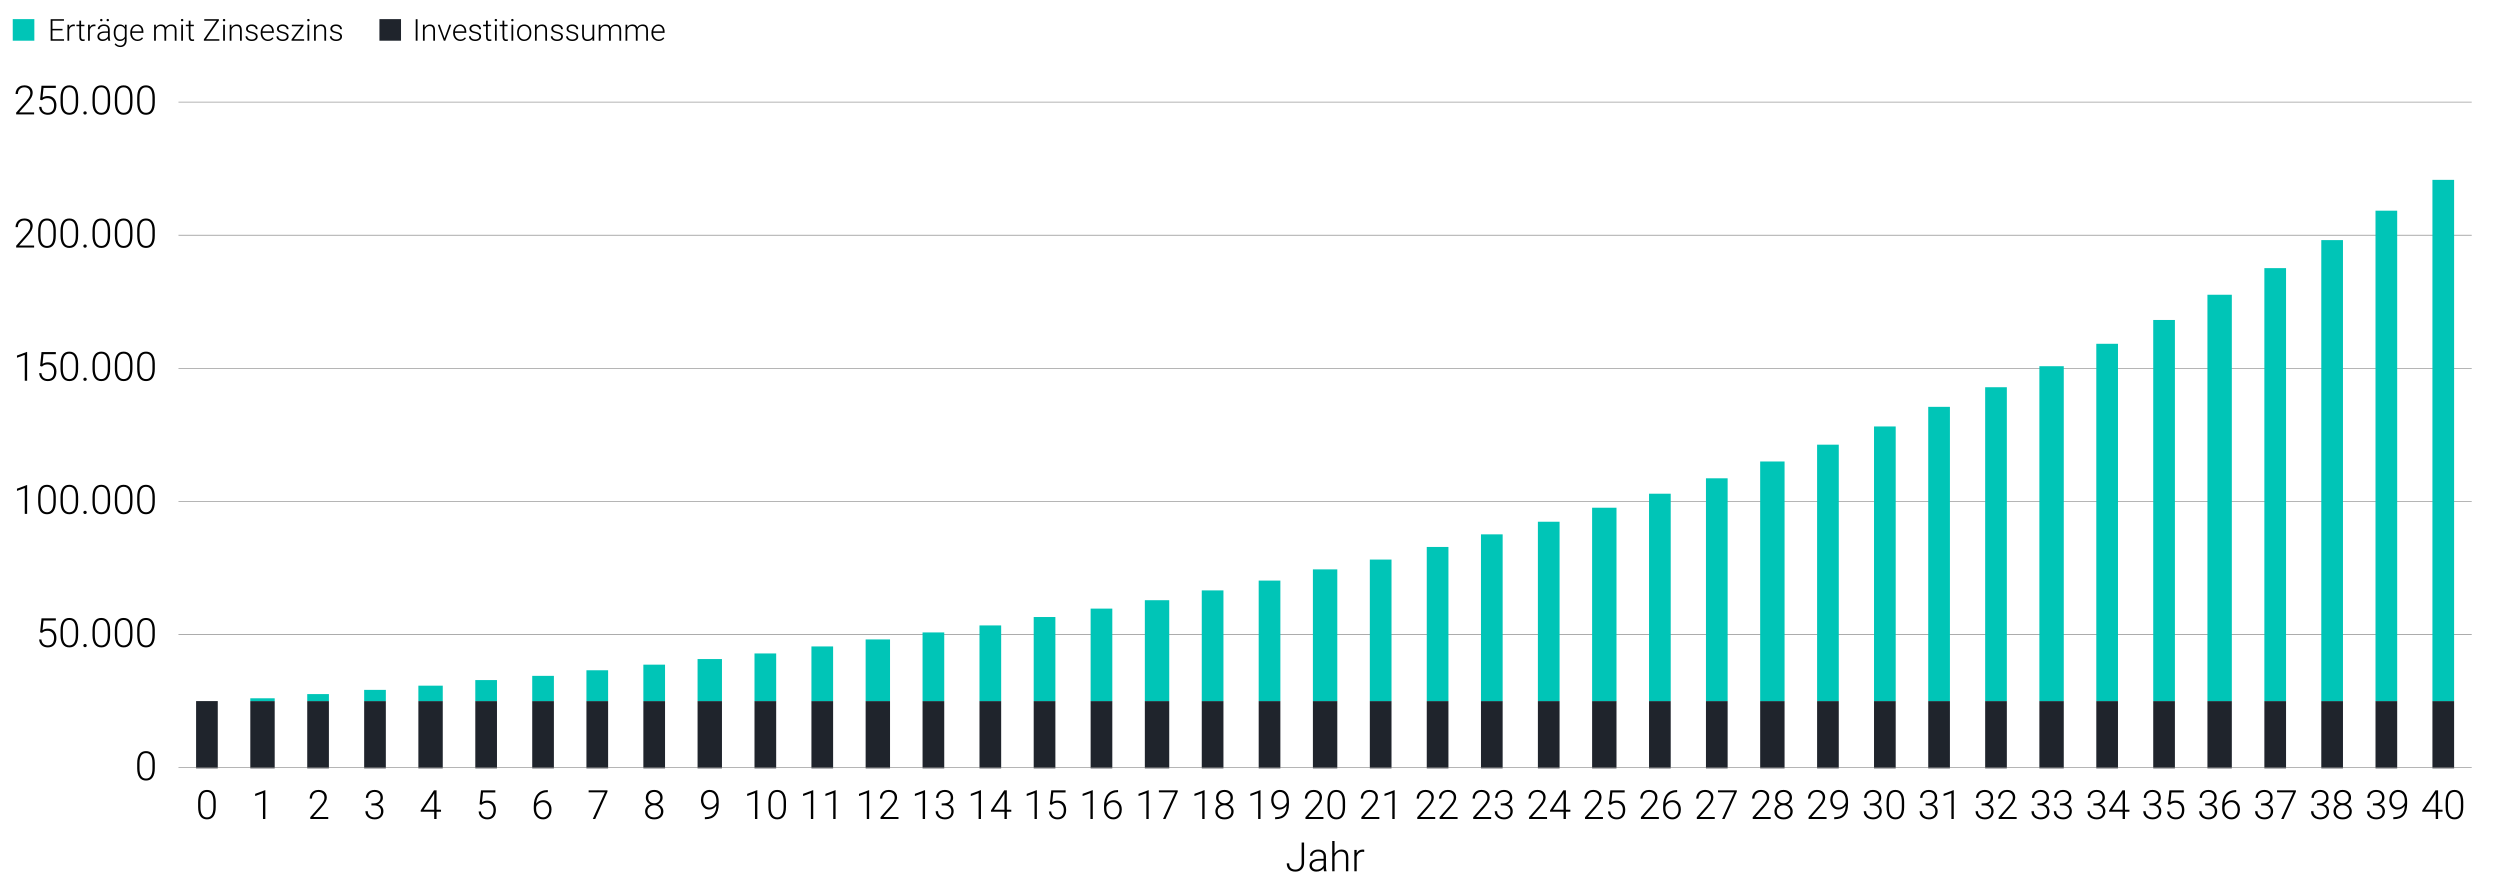<?xml version="1.0" encoding="utf-8"?>
<!-- Generator: Adobe Illustrator 22.1.0, SVG Export Plug-In . SVG Version: 6.00 Build 0)  -->
<svg version="1.1" id="Layer_2_1_" xmlns="http://www.w3.org/2000/svg" xmlns:xlink="http://www.w3.org/1999/xlink" x="0px" y="0px"
	 viewBox="0 0 1984 700.666" style="enable-background:new 0 0 1984 700.666;" xml:space="preserve">
<style type="text/css">
	.st0{fill:none;stroke:#838383;stroke-width:0.493;stroke-linejoin:round;stroke-miterlimit:10;}
	.st1{fill:#1F242C;}
	.st2{fill:#00C5B7;}
	.st3{enable-background:new    ;}
</style>
<line class="st0" x1="141.633" y1="81.02" x2="1961.568" y2="81.02"/>
<line class="st0" x1="141.633" y1="186.657" x2="1961.568" y2="186.657"/>
<line class="st0" x1="141.633" y1="292.293" x2="1961.568" y2="292.293"/>
<line class="st0" x1="141.633" y1="397.928" x2="1961.568" y2="397.928"/>
<line class="st0" x1="141.633" y1="503.565" x2="1961.568" y2="503.565"/>
<rect x="1930.374" y="556.382" class="st1" width="17.209" height="53.373"/>
<rect x="1885.2" y="556.382" class="st1" width="17.209" height="53.373"/>
<rect x="1842.176" y="556.382" class="st1" width="17.209" height="53.373"/>
<rect x="1797" y="556.382" class="st1" width="17.209" height="53.373"/>
<rect x="1751.823" y="556.382" class="st1" width="19.361" height="53.373"/>
<rect x="1708.798" y="556.382" class="st1" width="17.209" height="53.373"/>
<rect x="1663.625" y="556.382" class="st1" width="17.209" height="53.373"/>
<rect x="1618.449" y="556.382" class="st1" width="19.361" height="53.373"/>
<rect x="1575.424" y="556.382" class="st1" width="17.209" height="53.373"/>
<rect x="1530.248" y="556.382" class="st1" width="17.209" height="53.373"/>
<rect x="1487.223" y="556.382" class="st1" width="17.209" height="53.373"/>
<rect x="1442.046" y="556.382" class="st1" width="17.209" height="53.373"/>
<rect x="1396.873" y="556.382" class="st1" width="19.361" height="53.373"/>
<rect x="1353.848" y="556.382" class="st1" width="17.209" height="53.373"/>
<rect x="1308.672" y="556.382" class="st1" width="17.209" height="53.373"/>
<rect x="1263.496" y="556.382" class="st1" width="19.361" height="53.373"/>
<rect x="1220.471" y="556.382" class="st1" width="17.209" height="53.373"/>
<rect x="1175.298" y="556.382" class="st1" width="17.209" height="53.373"/>
<rect x="1132.273" y="556.382" class="st1" width="17.209" height="53.373"/>
<rect x="1087.097" y="556.382" class="st1" width="17.209" height="53.373"/>
<rect x="1041.92" y="556.382" class="st1" width="19.361" height="53.373"/>
<rect x="998.895" y="556.382" class="st1" width="17.209" height="53.373"/>
<rect x="953.719" y="556.382" class="st1" width="17.209" height="53.373"/>
<rect x="908.546" y="556.382" class="st1" width="19.361" height="53.373"/>
<rect x="865.521" y="556.382" class="st1" width="17.209" height="53.373"/>
<rect x="820.345" y="556.382" class="st1" width="17.209" height="53.373"/>
<rect x="777.32" y="556.382" class="st1" width="17.209" height="53.373"/>
<rect x="732.144" y="556.382" class="st1" width="17.209" height="53.373"/>
<rect x="686.97" y="556.382" class="st1" width="19.361" height="53.373"/>
<rect x="643.946" y="556.382" class="st1" width="17.209" height="53.373"/>
<rect x="598.769" y="556.382" class="st1" width="17.209" height="53.373"/>
<rect x="553.593" y="556.382" class="st1" width="19.361" height="53.373"/>
<rect x="510.568" y="556.382" class="st1" width="17.209" height="53.373"/>
<rect x="465.392" y="556.382" class="st1" width="17.209" height="53.373"/>
<rect x="422.37" y="556.382" class="st1" width="17.209" height="53.373"/>
<rect x="377.194" y="556.382" class="st1" width="17.209" height="53.373"/>
<rect x="332.017" y="556.382" class="st1" width="19.361" height="53.373"/>
<rect x="288.993" y="556.382" class="st1" width="17.209" height="53.373"/>
<rect x="243.816" y="556.382" class="st1" width="17.209" height="53.373"/>
<rect x="198.643" y="556.382" class="st1" width="19.361" height="53.373"/>
<rect x="155.618" y="556.382" class="st1" width="17.209" height="53.373"/>
<rect x="1930.374" y="142.735" class="st2" width="17.209" height="413.647"/>
<rect x="1885.2" y="167.198" class="st2" width="17.209" height="389.185"/>
<rect x="1842.176" y="190.548" class="st2" width="17.209" height="365.834"/>
<rect x="1797" y="212.787" class="st2" width="17.209" height="343.595"/>
<rect x="1751.823" y="233.915" class="st2" width="19.361" height="322.467"/>
<rect x="1708.798" y="253.93" class="st2" width="17.209" height="302.452"/>
<rect x="1663.625" y="272.833" class="st2" width="17.209" height="283.549"/>
<rect x="1618.449" y="290.625" class="st2" width="19.361" height="265.757"/>
<rect x="1575.424" y="307.304" class="st2" width="17.209" height="249.078"/>
<rect x="1530.248" y="322.871" class="st2" width="17.209" height="233.511"/>
<rect x="1487.223" y="338.438" class="st2" width="17.209" height="217.944"/>
<rect x="1442.046" y="352.894" class="st2" width="17.209" height="203.488"/>
<rect x="1396.873" y="366.237" class="st2" width="19.361" height="190.145"/>
<rect x="1353.848" y="379.581" class="st2" width="17.209" height="176.801"/>
<rect x="1308.672" y="391.813" class="st2" width="17.209" height="164.569"/>
<rect x="1263.496" y="402.932" class="st2" width="19.361" height="153.45"/>
<rect x="1220.471" y="414.053" class="st2" width="17.209" height="142.33"/>
<rect x="1175.298" y="424.059" class="st2" width="17.209" height="132.323"/>
<rect x="1132.273" y="434.066" class="st2" width="17.209" height="122.316"/>
<rect x="1087.097" y="444.075" class="st2" width="17.209" height="112.307"/>
<rect x="1041.92" y="451.859" class="st2" width="19.361" height="104.523"/>
<rect x="998.895" y="460.754" class="st2" width="17.209" height="95.628"/>
<rect x="953.719" y="468.538" class="st2" width="17.209" height="87.845"/>
<rect x="908.546" y="476.321" class="st2" width="19.361" height="80.061"/>
<rect x="865.521" y="482.993" class="st2" width="17.209" height="73.389"/>
<rect x="820.345" y="489.665" class="st2" width="17.209" height="66.717"/>
<rect x="777.32" y="496.337" class="st2" width="17.209" height="60.045"/>
<rect x="732.144" y="501.897" class="st2" width="17.209" height="54.485"/>
<rect x="686.97" y="507.455" class="st2" width="19.361" height="48.927"/>
<rect x="643.946" y="513.016" class="st2" width="17.209" height="43.366"/>
<rect x="598.769" y="518.576" class="st2" width="17.209" height="37.806"/>
<rect x="553.593" y="523.023" class="st2" width="19.361" height="33.36"/>
<rect x="510.568" y="527.471" class="st2" width="17.209" height="28.911"/>
<rect x="465.392" y="531.92" class="st2" width="17.209" height="24.462"/>
<rect x="422.37" y="536.366" class="st2" width="17.209" height="20.016"/>
<rect x="377.194" y="539.703" class="st2" width="17.209" height="16.679"/>
<rect x="332.017" y="544.15" class="st2" width="19.361" height="12.232"/>
<rect x="288.993" y="547.487" class="st2" width="17.209" height="8.895"/>
<rect x="243.816" y="550.822" class="st2" width="17.209" height="5.56"/>
<rect x="198.643" y="554.159" class="st2" width="19.361" height="2.223"/>
<line class="st0" x1="141.635" y1="609.2" x2="1961.567" y2="609.2"/>
<g class="st3">
	<path d="M1934.869,642.615h3.547v1.578h-3.547v5.75h-1.875v-5.75h-10.703v-1.062l10.531-15.938h2.047V642.615z M1924.588,642.615
		h8.406v-13l-0.828,1.438L1924.588,642.615z"/>
	<path d="M1954.838,640.459c0,3.209-0.589,5.644-1.766,7.305c-1.178,1.662-2.912,2.492-5.203,2.492c-2.25,0-3.975-0.814-5.172-2.445
		c-1.198-1.63-1.812-4.002-1.844-7.117v-4.078c0-3.197,0.594-5.619,1.781-7.266c1.188-1.646,2.922-2.469,5.203-2.469
		c2.25,0,3.969,0.795,5.156,2.383c1.188,1.589,1.802,3.93,1.844,7.023V640.459z M1952.963,636.381c0-2.604-0.425-4.572-1.273-5.906
		c-0.85-1.333-2.133-2-3.852-2c-1.688,0-2.959,0.651-3.812,1.953c-0.854,1.303-1.292,3.225-1.312,5.766v4.469
		c0,2.594,0.439,4.578,1.32,5.953c0.88,1.375,2.158,2.062,3.836,2.062c1.666,0,2.93-0.672,3.789-2.016s1.294-3.312,1.305-5.906
		V636.381z"/>
</g>
<g class="st3">
	<path d="M1838.804,637.553h1.938c1.073,0,2.011-0.189,2.812-0.57c0.802-0.38,1.414-0.9,1.836-1.562
		c0.422-0.661,0.633-1.424,0.633-2.289c0-1.458-0.411-2.599-1.234-3.422c-0.823-0.822-2.005-1.234-3.547-1.234
		c-1.458,0-2.653,0.43-3.586,1.289s-1.398,1.992-1.398,3.398h-1.875c0-1.177,0.297-2.252,0.891-3.227
		c0.594-0.974,1.417-1.727,2.469-2.258s2.219-0.797,3.5-0.797c2.062,0,3.688,0.562,4.875,1.688s1.781,2.667,1.781,4.625
		c0,1.094-0.347,2.102-1.039,3.023s-1.644,1.612-2.852,2.07c1.417,0.396,2.489,1.076,3.219,2.039
		c0.729,0.964,1.094,2.112,1.094,3.445c0,1.948-0.636,3.516-1.906,4.703s-2.969,1.781-5.094,1.781c-1.354,0-2.597-0.271-3.727-0.812
		s-2.005-1.299-2.625-2.273c-0.62-0.974-0.93-2.106-0.93-3.398h1.875c0,1.448,0.505,2.628,1.516,3.539
		c1.011,0.912,2.308,1.367,3.891,1.367c1.614,0,2.872-0.414,3.773-1.242s1.352-2.028,1.352-3.602c0-1.521-0.487-2.682-1.461-3.484
		c-0.974-0.802-2.409-1.203-4.305-1.203h-1.875V637.553z"/>
	<path d="M1865.788,633.053c0,1.178-0.344,2.232-1.031,3.164c-0.688,0.933-1.594,1.617-2.719,2.055
		c1.312,0.448,2.364,1.172,3.156,2.172s1.188,2.156,1.188,3.469c0,1.948-0.661,3.492-1.984,4.633s-3.073,1.711-5.25,1.711
		c-2.198,0-3.956-0.567-5.273-1.703c-1.317-1.135-1.977-2.682-1.977-4.641c0-1.291,0.38-2.442,1.141-3.453
		c0.761-1.01,1.802-1.739,3.125-2.188c-1.125-0.438-2.021-1.122-2.688-2.055c-0.667-0.932-1-1.986-1-3.164
		c0-1.885,0.606-3.385,1.82-4.5c1.214-1.114,2.82-1.672,4.82-1.672s3.612,0.562,4.836,1.688S1865.788,631.188,1865.788,633.053z
		 M1864.507,643.928c0-1.416-0.505-2.58-1.516-3.492c-1.011-0.911-2.302-1.367-3.875-1.367s-2.859,0.448-3.859,1.344
		c-1,0.896-1.5,2.068-1.5,3.516c0,1.448,0.484,2.602,1.453,3.461s2.281,1.289,3.938,1.289c1.614,0,2.911-0.427,3.891-1.281
		C1864.018,646.543,1864.507,645.387,1864.507,643.928z M1863.913,633.037c0-1.302-0.45-2.388-1.352-3.258
		c-0.901-0.869-2.05-1.305-3.445-1.305c-1.417,0-2.565,0.42-3.445,1.258c-0.88,0.839-1.32,1.94-1.32,3.305
		c0,1.334,0.44,2.406,1.32,3.219s2.034,1.219,3.461,1.219c1.406,0,2.555-0.408,3.445-1.227
		C1863.468,635.431,1863.913,634.36,1863.913,633.037z"/>
</g>
<g class="st3">
	<path d="M1750.065,637.553h1.938c1.073,0,2.011-0.189,2.812-0.57c0.802-0.38,1.414-0.9,1.836-1.562
		c0.422-0.661,0.633-1.424,0.633-2.289c0-1.458-0.411-2.599-1.234-3.422c-0.823-0.822-2.005-1.234-3.547-1.234
		c-1.458,0-2.653,0.43-3.586,1.289s-1.398,1.992-1.398,3.398h-1.875c0-1.177,0.297-2.252,0.891-3.227
		c0.594-0.974,1.417-1.727,2.469-2.258s2.219-0.797,3.5-0.797c2.062,0,3.688,0.562,4.875,1.688s1.781,2.667,1.781,4.625
		c0,1.094-0.347,2.102-1.039,3.023s-1.644,1.612-2.852,2.07c1.417,0.396,2.489,1.076,3.219,2.039
		c0.729,0.964,1.094,2.112,1.094,3.445c0,1.948-0.636,3.516-1.906,4.703s-2.969,1.781-5.094,1.781c-1.354,0-2.597-0.271-3.727-0.812
		s-2.005-1.299-2.625-2.273c-0.62-0.974-0.93-2.106-0.93-3.398h1.875c0,1.448,0.505,2.628,1.516,3.539
		c1.011,0.912,2.308,1.367,3.891,1.367c1.614,0,2.872-0.414,3.773-1.242s1.352-2.028,1.352-3.602c0-1.521-0.487-2.682-1.461-3.484
		c-0.974-0.802-2.409-1.203-4.305-1.203h-1.875V637.553z"/>
	<path d="M1774.675,627.021v1.625h-0.219c-2.719,0-4.859,0.801-6.422,2.402s-2.427,3.827-2.594,6.676
		c0.625-0.864,1.422-1.533,2.391-2.008c0.969-0.474,2.052-0.711,3.25-0.711c2,0,3.591,0.69,4.773,2.07
		c1.183,1.381,1.773,3.186,1.773,5.414c0,1.479-0.276,2.812-0.828,4s-1.344,2.112-2.375,2.773c-1.031,0.662-2.208,0.992-3.531,0.992
		c-2.177,0-3.948-0.789-5.312-2.367s-2.047-3.617-2.047-6.117v-1.875c0-4.072,0.927-7.227,2.781-9.461s4.484-3.372,7.891-3.414
		H1774.675z M1770.784,636.631c-1.188,0-2.294,0.352-3.32,1.054s-1.711,1.594-2.055,2.676v1.592c0,1.977,0.508,3.589,1.523,4.837
		c1.016,1.249,2.336,1.873,3.961,1.873c1.458,0,2.638-0.577,3.539-1.732c0.901-1.154,1.352-2.611,1.352-4.369
		c0-1.789-0.45-3.225-1.352-4.307S1772.315,636.631,1770.784,636.631z"/>
</g>
<g class="st3">
	<path d="M1661.327,637.553h1.938c1.073,0,2.011-0.189,2.812-0.57c0.802-0.38,1.414-0.9,1.836-1.562
		c0.422-0.661,0.633-1.424,0.633-2.289c0-1.458-0.411-2.599-1.234-3.422c-0.823-0.822-2.005-1.234-3.547-1.234
		c-1.458,0-2.653,0.43-3.586,1.289s-1.398,1.992-1.398,3.398h-1.875c0-1.177,0.297-2.252,0.891-3.227
		c0.594-0.974,1.417-1.727,2.469-2.258s2.219-0.797,3.5-0.797c2.062,0,3.688,0.562,4.875,1.688s1.781,2.667,1.781,4.625
		c0,1.094-0.347,2.102-1.039,3.023s-1.644,1.612-2.852,2.07c1.417,0.396,2.489,1.076,3.219,2.039
		c0.729,0.964,1.094,2.112,1.094,3.445c0,1.948-0.636,3.516-1.906,4.703s-2.969,1.781-5.094,1.781c-1.354,0-2.597-0.271-3.727-0.812
		s-2.005-1.299-2.625-2.273c-0.62-0.974-0.93-2.106-0.93-3.398h1.875c0,1.448,0.505,2.628,1.516,3.539
		c1.011,0.912,2.308,1.367,3.891,1.367c1.614,0,2.872-0.414,3.773-1.242s1.352-2.028,1.352-3.602c0-1.521-0.487-2.682-1.461-3.484
		c-0.974-0.802-2.409-1.203-4.305-1.203h-1.875V637.553z"/>
	<path d="M1686.39,642.615h3.547v1.578h-3.547v5.75h-1.875v-5.75h-10.703v-1.062l10.531-15.938h2.047V642.615z M1676.108,642.615
		h8.406v-13l-0.828,1.438L1676.108,642.615z"/>
</g>
<g class="st3">
	<path d="M1572.59,637.553h1.938c1.072,0,2.01-0.189,2.812-0.57c0.802-0.38,1.414-0.9,1.836-1.562
		c0.422-0.661,0.633-1.424,0.633-2.289c0-1.458-0.412-2.599-1.234-3.422c-0.823-0.822-2.006-1.234-3.547-1.234
		c-1.459,0-2.654,0.43-3.586,1.289c-0.933,0.859-1.398,1.992-1.398,3.398h-1.875c0-1.177,0.297-2.252,0.891-3.227
		c0.594-0.974,1.416-1.727,2.469-2.258c1.052-0.531,2.219-0.797,3.5-0.797c2.062,0,3.688,0.562,4.875,1.688s1.781,2.667,1.781,4.625
		c0,1.094-0.347,2.102-1.039,3.023c-0.693,0.922-1.644,1.612-2.852,2.07c1.416,0.396,2.489,1.076,3.219,2.039
		c0.729,0.964,1.094,2.112,1.094,3.445c0,1.948-0.636,3.516-1.906,4.703c-1.271,1.188-2.969,1.781-5.094,1.781
		c-1.354,0-2.597-0.271-3.727-0.812c-1.131-0.541-2.006-1.299-2.625-2.273c-0.62-0.974-0.93-2.106-0.93-3.398h1.875
		c0,1.448,0.505,2.628,1.516,3.539c1.01,0.912,2.307,1.367,3.891,1.367c1.614,0,2.872-0.414,3.773-1.242
		c0.9-0.828,1.352-2.028,1.352-3.602c0-1.521-0.487-2.682-1.461-3.484c-0.975-0.802-2.409-1.203-4.305-1.203h-1.875V637.553z"/>
	<path d="M1600.418,649.943h-14.25v-1.438l7.797-8.844c1.291-1.489,2.188-2.719,2.688-3.688s0.75-1.911,0.75-2.828
		c0-1.438-0.422-2.575-1.266-3.414c-0.844-0.838-2.006-1.258-3.484-1.258c-1.531,0-2.769,0.49-3.711,1.469
		c-0.943,0.979-1.414,2.25-1.414,3.812h-1.859c0-1.281,0.289-2.447,0.867-3.5c0.578-1.052,1.4-1.877,2.469-2.477
		c1.067-0.599,2.283-0.898,3.648-0.898c2.083,0,3.711,0.547,4.883,1.641s1.758,2.584,1.758,4.469c0,1.062-0.331,2.225-0.992,3.484
		c-0.662,1.261-1.826,2.834-3.492,4.719l-6.344,7.172h11.953V649.943z"/>
</g>
<g class="st3">
	<path d="M1483.853,637.553h1.938c1.073,0,2.011-0.189,2.812-0.57c0.802-0.38,1.414-0.9,1.836-1.562
		c0.422-0.661,0.633-1.424,0.633-2.289c0-1.458-0.411-2.599-1.234-3.422c-0.823-0.822-2.005-1.234-3.547-1.234
		c-1.458,0-2.653,0.43-3.586,1.289s-1.398,1.992-1.398,3.398h-1.875c0-1.177,0.297-2.252,0.891-3.227
		c0.594-0.974,1.417-1.727,2.469-2.258s2.219-0.797,3.5-0.797c2.062,0,3.688,0.562,4.875,1.688s1.781,2.667,1.781,4.625
		c0,1.094-0.347,2.102-1.039,3.023s-1.644,1.612-2.852,2.07c1.417,0.396,2.489,1.076,3.219,2.039
		c0.729,0.964,1.094,2.112,1.094,3.445c0,1.948-0.636,3.516-1.906,4.703s-2.969,1.781-5.094,1.781c-1.354,0-2.597-0.271-3.727-0.812
		s-2.005-1.299-2.625-2.273c-0.62-0.974-0.93-2.106-0.93-3.398h1.875c0,1.448,0.505,2.628,1.516,3.539
		c1.011,0.912,2.308,1.367,3.891,1.367c1.614,0,2.872-0.414,3.773-1.242s1.352-2.028,1.352-3.602c0-1.521-0.487-2.682-1.461-3.484
		c-0.974-0.802-2.409-1.203-4.305-1.203h-1.875V637.553z"/>
	<path d="M1511.149,640.459c0,3.209-0.589,5.644-1.766,7.305c-1.177,1.662-2.911,2.492-5.203,2.492c-2.25,0-3.974-0.814-5.172-2.445
		c-1.198-1.63-1.812-4.002-1.844-7.117v-4.078c0-3.197,0.594-5.619,1.781-7.266c1.188-1.646,2.922-2.469,5.203-2.469
		c2.25,0,3.969,0.795,5.156,2.383c1.188,1.589,1.802,3.93,1.844,7.023V640.459z M1509.274,636.381c0-2.604-0.425-4.572-1.273-5.906
		c-0.849-1.333-2.133-2-3.852-2c-1.688,0-2.958,0.651-3.812,1.953c-0.854,1.303-1.292,3.225-1.312,5.766v4.469
		c0,2.594,0.44,4.578,1.32,5.953s2.159,2.062,3.836,2.062c1.667,0,2.93-0.672,3.789-2.016s1.294-3.312,1.305-5.906V636.381z"/>
</g>
<g class="st3">
	<path d="M1405.208,649.943h-14.25v-1.438l7.797-8.844c1.292-1.489,2.188-2.719,2.688-3.688s0.75-1.911,0.75-2.828
		c0-1.438-0.422-2.575-1.266-3.414c-0.844-0.838-2.005-1.258-3.484-1.258c-1.531,0-2.769,0.49-3.711,1.469
		c-0.942,0.979-1.414,2.25-1.414,3.812h-1.859c0-1.281,0.289-2.447,0.867-3.5c0.578-1.052,1.401-1.877,2.469-2.477
		c1.067-0.599,2.284-0.898,3.648-0.898c2.083,0,3.711,0.547,4.883,1.641s1.758,2.584,1.758,4.469c0,1.062-0.331,2.225-0.992,3.484
		c-0.661,1.261-1.825,2.834-3.492,4.719l-6.344,7.172h11.953V649.943z"/>
	<path d="M1422.099,633.053c0,1.178-0.344,2.232-1.031,3.164c-0.688,0.933-1.594,1.617-2.719,2.055
		c1.312,0.448,2.364,1.172,3.156,2.172s1.188,2.156,1.188,3.469c0,1.948-0.661,3.492-1.984,4.633s-3.073,1.711-5.25,1.711
		c-2.198,0-3.956-0.567-5.273-1.703c-1.317-1.135-1.977-2.682-1.977-4.641c0-1.291,0.38-2.442,1.141-3.453
		c0.761-1.01,1.802-1.739,3.125-2.188c-1.125-0.438-2.021-1.122-2.688-2.055c-0.667-0.932-1-1.986-1-3.164
		c0-1.885,0.606-3.385,1.82-4.5c1.214-1.114,2.82-1.672,4.82-1.672s3.612,0.562,4.836,1.688S1422.099,631.188,1422.099,633.053z
		 M1420.817,643.928c0-1.416-0.505-2.58-1.516-3.492c-1.011-0.911-2.302-1.367-3.875-1.367s-2.859,0.448-3.859,1.344
		c-1,0.896-1.5,2.068-1.5,3.516c0,1.448,0.484,2.602,1.453,3.461s2.281,1.289,3.938,1.289c1.614,0,2.911-0.427,3.891-1.281
		C1420.328,646.543,1420.817,645.387,1420.817,643.928z M1420.224,633.037c0-1.302-0.45-2.388-1.352-3.258
		c-0.901-0.869-2.05-1.305-3.445-1.305c-1.417,0-2.565,0.42-3.445,1.258c-0.88,0.839-1.32,1.94-1.32,3.305
		c0,1.334,0.44,2.406,1.32,3.219s2.034,1.219,3.461,1.219c1.406,0,2.555-0.408,3.445-1.227
		C1419.778,635.431,1420.224,634.36,1420.224,633.037z"/>
</g>
<g class="st3">
	<path d="M1316.47,649.943h-14.25v-1.438l7.797-8.844c1.292-1.489,2.188-2.719,2.688-3.688s0.75-1.911,0.75-2.828
		c0-1.438-0.422-2.575-1.266-3.414c-0.844-0.838-2.005-1.258-3.484-1.258c-1.531,0-2.769,0.49-3.711,1.469
		c-0.942,0.979-1.414,2.25-1.414,3.812h-1.859c0-1.281,0.289-2.447,0.867-3.5c0.578-1.052,1.401-1.877,2.469-2.477
		c1.067-0.599,2.284-0.898,3.648-0.898c2.083,0,3.711,0.547,4.883,1.641s1.758,2.584,1.758,4.469c0,1.062-0.331,2.225-0.992,3.484
		c-0.661,1.261-1.825,2.834-3.492,4.719l-6.344,7.172h11.953V649.943z"/>
	<path d="M1330.985,627.021v1.625h-0.219c-2.719,0-4.859,0.801-6.422,2.402s-2.427,3.827-2.594,6.676
		c0.625-0.864,1.422-1.533,2.391-2.008c0.969-0.474,2.052-0.711,3.25-0.711c2,0,3.591,0.69,4.773,2.07
		c1.183,1.381,1.773,3.186,1.773,5.414c0,1.479-0.276,2.812-0.828,4s-1.344,2.112-2.375,2.773c-1.031,0.662-2.208,0.992-3.531,0.992
		c-2.177,0-3.948-0.789-5.312-2.367s-2.047-3.617-2.047-6.117v-1.875c0-4.072,0.927-7.227,2.781-9.461s4.484-3.372,7.891-3.414
		H1330.985z M1327.095,636.631c-1.188,0-2.294,0.352-3.32,1.054s-1.711,1.594-2.055,2.676v1.592c0,1.977,0.508,3.589,1.523,4.837
		c1.016,1.249,2.336,1.873,3.961,1.873c1.458,0,2.638-0.577,3.539-1.732c0.901-1.154,1.352-2.611,1.352-4.369
		c0-1.789-0.45-3.225-1.352-4.307S1328.626,636.631,1327.095,636.631z"/>
</g>
<g class="st3">
	<path d="M1227.732,649.943h-14.25v-1.438l7.797-8.844c1.291-1.489,2.188-2.719,2.688-3.688s0.75-1.911,0.75-2.828
		c0-1.438-0.422-2.575-1.266-3.414c-0.844-0.838-2.006-1.258-3.484-1.258c-1.531,0-2.769,0.49-3.711,1.469
		c-0.943,0.979-1.414,2.25-1.414,3.812h-1.859c0-1.281,0.289-2.447,0.867-3.5c0.578-1.052,1.4-1.877,2.469-2.477
		c1.067-0.599,2.283-0.898,3.648-0.898c2.083,0,3.711,0.547,4.883,1.641s1.758,2.584,1.758,4.469c0,1.062-0.331,2.225-0.992,3.484
		c-0.662,1.261-1.826,2.834-3.492,4.719l-6.344,7.172h11.953V649.943z"/>
	<path d="M1242.701,642.615h3.547v1.578h-3.547v5.75h-1.875v-5.75h-10.703v-1.062l10.531-15.938h2.047V642.615z M1232.42,642.615
		h8.406v-13l-0.828,1.438L1232.42,642.615z"/>
</g>
<g class="st3">
	<path d="M1138.995,649.943h-14.25v-1.438l7.797-8.844c1.292-1.489,2.188-2.719,2.688-3.688s0.75-1.911,0.75-2.828
		c0-1.438-0.422-2.575-1.266-3.414c-0.844-0.838-2.005-1.258-3.484-1.258c-1.531,0-2.769,0.49-3.711,1.469
		c-0.942,0.979-1.414,2.25-1.414,3.812h-1.859c0-1.281,0.289-2.447,0.867-3.5c0.578-1.052,1.401-1.877,2.469-2.477
		c1.067-0.599,2.284-0.898,3.648-0.898c2.083,0,3.711,0.547,4.883,1.641s1.758,2.584,1.758,4.469c0,1.062-0.331,2.225-0.992,3.484
		c-0.661,1.261-1.825,2.834-3.492,4.719l-6.344,7.172h11.953V649.943z"/>
	<path d="M1156.729,649.943h-14.25v-1.438l7.797-8.844c1.292-1.489,2.188-2.719,2.688-3.688s0.75-1.911,0.75-2.828
		c0-1.438-0.422-2.575-1.266-3.414c-0.844-0.838-2.005-1.258-3.484-1.258c-1.531,0-2.769,0.49-3.711,1.469
		c-0.942,0.979-1.414,2.25-1.414,3.812h-1.859c0-1.281,0.289-2.447,0.867-3.5c0.578-1.052,1.401-1.877,2.469-2.477
		c1.067-0.599,2.284-0.898,3.648-0.898c2.083,0,3.711,0.547,4.883,1.641s1.758,2.584,1.758,4.469c0,1.062-0.331,2.225-0.992,3.484
		c-0.661,1.261-1.825,2.834-3.492,4.719l-6.344,7.172h11.953V649.943z"/>
</g>
<g class="st3">
	<path d="M1050.257,649.943h-14.25v-1.438l7.797-8.844c1.292-1.489,2.188-2.719,2.688-3.688s0.75-1.911,0.75-2.828
		c0-1.438-0.422-2.575-1.266-3.414c-0.844-0.838-2.005-1.258-3.484-1.258c-1.531,0-2.769,0.49-3.711,1.469
		c-0.942,0.979-1.414,2.25-1.414,3.812h-1.859c0-1.281,0.289-2.447,0.867-3.5c0.578-1.052,1.401-1.877,2.469-2.477
		c1.067-0.599,2.284-0.898,3.648-0.898c2.083,0,3.711,0.547,4.883,1.641s1.758,2.584,1.758,4.469c0,1.062-0.331,2.225-0.992,3.484
		c-0.661,1.261-1.825,2.834-3.492,4.719l-6.344,7.172h11.953V649.943z"/>
	<path d="M1067.46,640.459c0,3.209-0.589,5.644-1.766,7.305c-1.177,1.662-2.911,2.492-5.203,2.492c-2.25,0-3.974-0.814-5.172-2.445
		c-1.198-1.63-1.812-4.002-1.844-7.117v-4.078c0-3.197,0.594-5.619,1.781-7.266c1.188-1.646,2.922-2.469,5.203-2.469
		c2.25,0,3.969,0.795,5.156,2.383c1.188,1.589,1.802,3.93,1.844,7.023V640.459z M1065.585,636.381c0-2.604-0.425-4.572-1.273-5.906
		c-0.849-1.333-2.133-2-3.852-2c-1.688,0-2.958,0.651-3.812,1.953c-0.854,1.303-1.292,3.225-1.312,5.766v4.469
		c0,2.594,0.44,4.578,1.32,5.953s2.159,2.062,3.836,2.062c1.667,0,2.93-0.672,3.789-2.016s1.294-3.312,1.305-5.906V636.381z"/>
</g>
<g class="st3">
	<path d="M1032.983,668.662h1.938v15.984c0,2.156-0.622,3.875-1.867,5.156s-2.914,1.922-5.008,1.922
		c-2.208,0-3.906-0.578-5.094-1.734s-1.781-2.77-1.781-4.844h1.922c0,1.646,0.433,2.883,1.297,3.711s2.083,1.242,3.656,1.242
		c1.448,0,2.628-0.479,3.539-1.438c0.911-0.957,1.378-2.26,1.398-3.906V668.662z"/>
	<path d="M1050.78,691.412c-0.188-0.531-0.308-1.316-0.359-2.359c-0.656,0.855-1.492,1.514-2.508,1.977s-2.091,0.695-3.227,0.695
		c-1.625,0-2.94-0.453-3.945-1.359s-1.508-2.051-1.508-3.438c0-1.645,0.685-2.947,2.055-3.906c1.37-0.957,3.278-1.438,5.727-1.438
		h3.391v-1.922c0-1.207-0.372-2.158-1.117-2.852c-0.745-0.691-1.831-1.039-3.258-1.039c-1.302,0-2.38,0.334-3.234,1
		c-0.854,0.668-1.281,1.469-1.281,2.406l-1.875-0.016c0-1.344,0.625-2.508,1.875-3.492s2.786-1.477,4.609-1.477
		c1.886,0,3.372,0.473,4.461,1.414c1.089,0.943,1.648,2.258,1.68,3.945v8c0,1.637,0.172,2.859,0.516,3.672v0.188H1050.78z
		 M1044.905,690.068c1.25,0,2.367-0.301,3.352-0.906c0.984-0.604,1.7-1.41,2.148-2.422v-3.719h-3.344
		c-1.864,0.021-3.323,0.363-4.375,1.023c-1.052,0.662-1.578,1.57-1.578,2.727c0,0.949,0.352,1.734,1.055,2.359
		S1043.78,690.068,1044.905,690.068z"/>
	<path d="M1059.108,677.365c0.614-1.01,1.401-1.791,2.359-2.344c0.958-0.551,2.005-0.828,3.141-0.828
		c1.812,0,3.161,0.512,4.047,1.531c0.886,1.021,1.333,2.553,1.344,4.594v11.094h-1.859v-11.109c-0.011-1.51-0.331-2.635-0.961-3.375
		c-0.63-0.738-1.638-1.109-3.023-1.109c-1.156,0-2.18,0.363-3.07,1.086c-0.891,0.725-1.55,1.701-1.977,2.93v11.578h-1.859v-24h1.859
		V677.365z"/>
	<path d="M1082.624,676.1c-0.396-0.072-0.817-0.109-1.266-0.109c-1.167,0-2.153,0.326-2.961,0.977
		c-0.808,0.652-1.383,1.598-1.727,2.836v11.609h-1.859v-16.906h1.828l0.031,2.688c0.989-2,2.578-3,4.766-3
		c0.521,0,0.933,0.068,1.234,0.203L1082.624,676.1z"/>
</g>
<g class="st3">
	<path d="M122.857,609.655c0,3.209-0.589,5.644-1.766,7.305c-1.177,1.662-2.912,2.492-5.203,2.492c-2.25,0-3.974-0.814-5.172-2.445
		c-1.198-1.63-1.812-4.002-1.844-7.117v-4.078c0-3.197,0.594-5.619,1.781-7.266c1.188-1.646,2.922-2.469,5.203-2.469
		c2.25,0,3.969,0.795,5.156,2.383c1.188,1.589,1.802,3.93,1.844,7.023V609.655z M120.982,605.577c0-2.604-0.425-4.572-1.273-5.906
		c-0.849-1.333-2.133-2-3.852-2c-1.688,0-2.958,0.651-3.812,1.953c-0.854,1.303-1.292,3.225-1.312,5.766v4.469
		c0,2.594,0.44,4.578,1.32,5.953c0.88,1.375,2.159,2.062,3.836,2.062c1.667,0,2.93-0.672,3.789-2.016s1.294-3.312,1.305-5.906
		V605.577z"/>
</g>
<g class="st3">
	<path d="M31.825,501.812l1.109-11.094H44.31v1.734h-9.766l-0.797,7.688c1.219-0.833,2.646-1.25,4.281-1.25
		c2.052,0,3.688,0.667,4.906,2c1.219,1.334,1.828,3.109,1.828,5.328c0,2.396-0.594,4.256-1.781,5.578
		c-1.188,1.323-2.859,1.984-5.016,1.984c-1.979,0-3.583-0.552-4.812-1.656c-1.229-1.104-1.933-2.65-2.109-4.641h1.797
		c0.177,1.553,0.703,2.727,1.578,3.523s2.057,1.195,3.547,1.195c1.625,0,2.852-0.516,3.68-1.547s1.242-2.5,1.242-4.406
		c0-1.666-0.464-3.025-1.391-4.078c-0.927-1.052-2.193-1.578-3.797-1.578c-0.886,0-1.656,0.112-2.312,0.336
		c-0.656,0.225-1.349,0.659-2.078,1.305L31.825,501.812z"/>
	<path d="M62.013,503.983c0,3.209-0.589,5.644-1.766,7.305c-1.177,1.662-2.912,2.492-5.203,2.492c-2.25,0-3.974-0.814-5.172-2.445
		c-1.198-1.63-1.812-4.002-1.844-7.117v-4.078c0-3.197,0.594-5.619,1.781-7.266c1.188-1.646,2.922-2.469,5.203-2.469
		c2.25,0,3.969,0.795,5.156,2.383c1.188,1.589,1.802,3.93,1.844,7.023V503.983z M60.138,499.905c0-2.604-0.425-4.572-1.273-5.906
		c-0.849-1.333-2.133-2-3.852-2c-1.688,0-2.958,0.651-3.812,1.953c-0.854,1.303-1.292,3.225-1.312,5.766v4.469
		c0,2.594,0.44,4.578,1.32,5.953c0.88,1.375,2.159,2.062,3.836,2.062c1.667,0,2.93-0.672,3.789-2.016s1.294-3.312,1.305-5.906
		V499.905z"/>
	<path d="M66.153,512.343c0-0.364,0.117-0.674,0.352-0.93c0.234-0.255,0.56-0.383,0.977-0.383c0.417,0,0.745,0.128,0.984,0.383
		c0.239,0.256,0.359,0.565,0.359,0.93c0,0.365-0.12,0.664-0.359,0.898c-0.24,0.234-0.568,0.352-0.984,0.352
		c-0.417,0-0.742-0.117-0.977-0.352S66.153,512.708,66.153,512.343z"/>
	<path d="M87.388,503.983c0,3.209-0.589,5.644-1.766,7.305c-1.177,1.662-2.912,2.492-5.203,2.492c-2.25,0-3.974-0.814-5.172-2.445
		c-1.198-1.63-1.812-4.002-1.844-7.117v-4.078c0-3.197,0.594-5.619,1.781-7.266c1.188-1.646,2.922-2.469,5.203-2.469
		c2.25,0,3.969,0.795,5.156,2.383c1.188,1.589,1.802,3.93,1.844,7.023V503.983z M85.513,499.905c0-2.604-0.425-4.572-1.273-5.906
		c-0.849-1.333-2.133-2-3.852-2c-1.688,0-2.958,0.651-3.812,1.953c-0.854,1.303-1.292,3.225-1.312,5.766v4.469
		c0,2.594,0.44,4.578,1.32,5.953c0.88,1.375,2.159,2.062,3.836,2.062c1.667,0,2.93-0.672,3.789-2.016s1.294-3.312,1.305-5.906
		V499.905z"/>
	<path d="M105.122,503.983c0,3.209-0.589,5.644-1.766,7.305c-1.177,1.662-2.912,2.492-5.203,2.492c-2.25,0-3.974-0.814-5.172-2.445
		c-1.198-1.63-1.812-4.002-1.844-7.117v-4.078c0-3.197,0.594-5.619,1.781-7.266c1.188-1.646,2.922-2.469,5.203-2.469
		c2.25,0,3.969,0.795,5.156,2.383c1.188,1.589,1.802,3.93,1.844,7.023V503.983z M103.247,499.905c0-2.604-0.425-4.572-1.273-5.906
		c-0.849-1.333-2.133-2-3.852-2c-1.688,0-2.958,0.651-3.812,1.953c-0.854,1.303-1.292,3.225-1.312,5.766v4.469
		c0,2.594,0.44,4.578,1.32,5.953c0.88,1.375,2.159,2.062,3.836,2.062c1.667,0,2.93-0.672,3.789-2.016s1.294-3.312,1.305-5.906
		V499.905z"/>
	<path d="M122.856,503.983c0,3.209-0.589,5.644-1.766,7.305c-1.177,1.662-2.912,2.492-5.203,2.492c-2.25,0-3.974-0.814-5.172-2.445
		c-1.198-1.63-1.812-4.002-1.844-7.117v-4.078c0-3.197,0.594-5.619,1.781-7.266c1.188-1.646,2.922-2.469,5.203-2.469
		c2.25,0,3.969,0.795,5.156,2.383c1.188,1.589,1.802,3.93,1.844,7.023V503.983z M120.981,499.905c0-2.604-0.425-4.572-1.273-5.906
		c-0.849-1.333-2.133-2-3.852-2c-1.688,0-2.958,0.651-3.812,1.953c-0.854,1.303-1.292,3.225-1.312,5.766v4.469
		c0,2.594,0.44,4.578,1.32,5.953c0.88,1.375,2.159,2.062,3.836,2.062c1.667,0,2.93-0.672,3.789-2.016s1.294-3.312,1.305-5.906
		V499.905z"/>
</g>
<g class="st3">
	<path d="M21.528,407.797h-1.875v-20.5l-6.188,2.297v-1.75l7.75-2.875h0.312V407.797z"/>
	<path d="M44.278,398.312c0,3.209-0.589,5.643-1.766,7.305c-1.177,1.662-2.912,2.492-5.203,2.492c-2.25,0-3.974-0.814-5.172-2.445
		c-1.198-1.631-1.812-4.002-1.844-7.117v-4.078c0-3.197,0.594-5.619,1.781-7.266s2.922-2.469,5.203-2.469
		c2.25,0,3.969,0.795,5.156,2.383s1.802,3.93,1.844,7.023V398.312z M42.403,394.234c0-2.604-0.425-4.572-1.273-5.906
		c-0.849-1.334-2.133-2-3.852-2c-1.688,0-2.958,0.65-3.812,1.953c-0.854,1.303-1.292,3.225-1.312,5.766v4.469
		c0,2.594,0.44,4.578,1.32,5.953c0.88,1.375,2.159,2.062,3.836,2.062c1.667,0,2.93-0.672,3.789-2.016s1.294-3.312,1.305-5.906
		V394.234z"/>
	<path d="M62.013,398.312c0,3.209-0.589,5.643-1.766,7.305c-1.177,1.662-2.912,2.492-5.203,2.492c-2.25,0-3.974-0.814-5.172-2.445
		c-1.198-1.631-1.812-4.002-1.844-7.117v-4.078c0-3.197,0.594-5.619,1.781-7.266s2.922-2.469,5.203-2.469
		c2.25,0,3.969,0.795,5.156,2.383s1.802,3.93,1.844,7.023V398.312z M60.138,394.234c0-2.604-0.425-4.572-1.273-5.906
		c-0.849-1.334-2.133-2-3.852-2c-1.688,0-2.958,0.65-3.812,1.953c-0.854,1.303-1.292,3.225-1.312,5.766v4.469
		c0,2.594,0.44,4.578,1.32,5.953c0.88,1.375,2.159,2.062,3.836,2.062c1.667,0,2.93-0.672,3.789-2.016s1.294-3.312,1.305-5.906
		V394.234z"/>
	<path d="M66.153,406.672c0-0.365,0.117-0.674,0.352-0.93s0.56-0.383,0.977-0.383c0.417,0,0.745,0.127,0.984,0.383
		c0.239,0.256,0.359,0.564,0.359,0.93s-0.12,0.664-0.359,0.898c-0.24,0.234-0.568,0.352-0.984,0.352
		c-0.417,0-0.742-0.117-0.977-0.352S66.153,407.037,66.153,406.672z"/>
	<path d="M87.388,398.312c0,3.209-0.589,5.643-1.766,7.305c-1.177,1.662-2.912,2.492-5.203,2.492c-2.25,0-3.974-0.814-5.172-2.445
		c-1.198-1.631-1.812-4.002-1.844-7.117v-4.078c0-3.197,0.594-5.619,1.781-7.266s2.922-2.469,5.203-2.469
		c2.25,0,3.969,0.795,5.156,2.383s1.802,3.93,1.844,7.023V398.312z M85.513,394.234c0-2.604-0.425-4.572-1.273-5.906
		c-0.849-1.334-2.133-2-3.852-2c-1.688,0-2.958,0.65-3.812,1.953c-0.854,1.303-1.292,3.225-1.312,5.766v4.469
		c0,2.594,0.44,4.578,1.32,5.953c0.88,1.375,2.159,2.062,3.836,2.062c1.667,0,2.93-0.672,3.789-2.016s1.294-3.312,1.305-5.906
		V394.234z"/>
	<path d="M105.122,398.312c0,3.209-0.589,5.643-1.766,7.305c-1.177,1.662-2.912,2.492-5.203,2.492c-2.25,0-3.974-0.814-5.172-2.445
		c-1.198-1.631-1.812-4.002-1.844-7.117v-4.078c0-3.197,0.594-5.619,1.781-7.266s2.922-2.469,5.203-2.469
		c2.25,0,3.969,0.795,5.156,2.383s1.802,3.93,1.844,7.023V398.312z M103.247,394.234c0-2.604-0.425-4.572-1.273-5.906
		c-0.849-1.334-2.133-2-3.852-2c-1.688,0-2.958,0.65-3.812,1.953c-0.854,1.303-1.292,3.225-1.312,5.766v4.469
		c0,2.594,0.44,4.578,1.32,5.953c0.88,1.375,2.159,2.062,3.836,2.062c1.667,0,2.93-0.672,3.789-2.016s1.294-3.312,1.305-5.906
		V394.234z"/>
	<path d="M122.856,398.312c0,3.209-0.589,5.643-1.766,7.305c-1.177,1.662-2.912,2.492-5.203,2.492c-2.25,0-3.974-0.814-5.172-2.445
		c-1.198-1.631-1.812-4.002-1.844-7.117v-4.078c0-3.197,0.594-5.619,1.781-7.266s2.922-2.469,5.203-2.469
		c2.25,0,3.969,0.795,5.156,2.383s1.802,3.93,1.844,7.023V398.312z M120.981,394.234c0-2.604-0.425-4.572-1.273-5.906
		c-0.849-1.334-2.133-2-3.852-2c-1.688,0-2.958,0.65-3.812,1.953c-0.854,1.303-1.292,3.225-1.312,5.766v4.469
		c0,2.594,0.44,4.578,1.32,5.953c0.88,1.375,2.159,2.062,3.836,2.062c1.667,0,2.93-0.672,3.789-2.016s1.294-3.312,1.305-5.906
		V394.234z"/>
</g>
<g class="st3">
	<path d="M21.528,302.125h-1.875v-20.5l-6.188,2.297v-1.75l7.75-2.875h0.312V302.125z"/>
	<path d="M31.825,290.469l1.109-11.094H44.31v1.734h-9.766l-0.797,7.688c1.219-0.833,2.646-1.25,4.281-1.25
		c2.052,0,3.688,0.667,4.906,2c1.219,1.334,1.828,3.109,1.828,5.328c0,2.396-0.594,4.256-1.781,5.578
		c-1.188,1.323-2.859,1.984-5.016,1.984c-1.979,0-3.583-0.552-4.812-1.656c-1.229-1.104-1.933-2.65-2.109-4.641h1.797
		c0.177,1.553,0.703,2.727,1.578,3.523s2.057,1.195,3.547,1.195c1.625,0,2.852-0.516,3.68-1.547s1.242-2.5,1.242-4.406
		c0-1.666-0.464-3.025-1.391-4.078c-0.927-1.052-2.193-1.578-3.797-1.578c-0.886,0-1.656,0.112-2.312,0.336
		c-0.656,0.225-1.349,0.659-2.078,1.305L31.825,290.469z"/>
	<path d="M62.013,292.641c0,3.209-0.589,5.644-1.766,7.305c-1.177,1.662-2.912,2.492-5.203,2.492c-2.25,0-3.974-0.814-5.172-2.445
		c-1.198-1.63-1.812-4.002-1.844-7.117v-4.078c0-3.197,0.594-5.619,1.781-7.266c1.188-1.646,2.922-2.469,5.203-2.469
		c2.25,0,3.969,0.795,5.156,2.383c1.188,1.589,1.802,3.93,1.844,7.023V292.641z M60.138,288.562c0-2.604-0.425-4.572-1.273-5.906
		c-0.849-1.333-2.133-2-3.852-2c-1.688,0-2.958,0.651-3.812,1.953c-0.854,1.303-1.292,3.225-1.312,5.766v4.469
		c0,2.594,0.44,4.578,1.32,5.953c0.88,1.375,2.159,2.062,3.836,2.062c1.667,0,2.93-0.672,3.789-2.016s1.294-3.312,1.305-5.906
		V288.562z"/>
	<path d="M66.153,301c0-0.364,0.117-0.674,0.352-0.93c0.234-0.255,0.56-0.383,0.977-0.383c0.417,0,0.745,0.128,0.984,0.383
		c0.239,0.256,0.359,0.565,0.359,0.93c0,0.365-0.12,0.664-0.359,0.898c-0.24,0.234-0.568,0.352-0.984,0.352
		c-0.417,0-0.742-0.117-0.977-0.352S66.153,301.365,66.153,301z"/>
	<path d="M87.388,292.641c0,3.209-0.589,5.644-1.766,7.305c-1.177,1.662-2.912,2.492-5.203,2.492c-2.25,0-3.974-0.814-5.172-2.445
		c-1.198-1.63-1.812-4.002-1.844-7.117v-4.078c0-3.197,0.594-5.619,1.781-7.266c1.188-1.646,2.922-2.469,5.203-2.469
		c2.25,0,3.969,0.795,5.156,2.383c1.188,1.589,1.802,3.93,1.844,7.023V292.641z M85.513,288.562c0-2.604-0.425-4.572-1.273-5.906
		c-0.849-1.333-2.133-2-3.852-2c-1.688,0-2.958,0.651-3.812,1.953c-0.854,1.303-1.292,3.225-1.312,5.766v4.469
		c0,2.594,0.44,4.578,1.32,5.953c0.88,1.375,2.159,2.062,3.836,2.062c1.667,0,2.93-0.672,3.789-2.016s1.294-3.312,1.305-5.906
		V288.562z"/>
	<path d="M105.122,292.641c0,3.209-0.589,5.644-1.766,7.305c-1.177,1.662-2.912,2.492-5.203,2.492c-2.25,0-3.974-0.814-5.172-2.445
		c-1.198-1.63-1.812-4.002-1.844-7.117v-4.078c0-3.197,0.594-5.619,1.781-7.266c1.188-1.646,2.922-2.469,5.203-2.469
		c2.25,0,3.969,0.795,5.156,2.383c1.188,1.589,1.802,3.93,1.844,7.023V292.641z M103.247,288.562c0-2.604-0.425-4.572-1.273-5.906
		c-0.849-1.333-2.133-2-3.852-2c-1.688,0-2.958,0.651-3.812,1.953c-0.854,1.303-1.292,3.225-1.312,5.766v4.469
		c0,2.594,0.44,4.578,1.32,5.953c0.88,1.375,2.159,2.062,3.836,2.062c1.667,0,2.93-0.672,3.789-2.016s1.294-3.312,1.305-5.906
		V288.562z"/>
	<path d="M122.856,292.641c0,3.209-0.589,5.644-1.766,7.305c-1.177,1.662-2.912,2.492-5.203,2.492c-2.25,0-3.974-0.814-5.172-2.445
		c-1.198-1.63-1.812-4.002-1.844-7.117v-4.078c0-3.197,0.594-5.619,1.781-7.266c1.188-1.646,2.922-2.469,5.203-2.469
		c2.25,0,3.969,0.795,5.156,2.383c1.188,1.589,1.802,3.93,1.844,7.023V292.641z M120.981,288.562c0-2.604-0.425-4.572-1.273-5.906
		c-0.849-1.333-2.133-2-3.852-2c-1.688,0-2.958,0.651-3.812,1.953c-0.854,1.303-1.292,3.225-1.312,5.766v4.469
		c0,2.594,0.44,4.578,1.32,5.953c0.88,1.375,2.159,2.062,3.836,2.062c1.667,0,2.93-0.672,3.789-2.016s1.294-3.312,1.305-5.906
		V288.562z"/>
</g>
<g class="st3">
	<path d="M27.075,196.454h-14.25v-1.438l7.797-8.844c1.292-1.489,2.188-2.719,2.688-3.688s0.75-1.911,0.75-2.828
		c0-1.438-0.422-2.575-1.266-3.414c-0.844-0.838-2.005-1.258-3.484-1.258c-1.531,0-2.769,0.49-3.711,1.469
		c-0.943,0.979-1.414,2.25-1.414,3.812h-1.859c0-1.281,0.289-2.447,0.867-3.5c0.578-1.052,1.401-1.877,2.469-2.477
		c1.067-0.599,2.284-0.898,3.648-0.898c2.083,0,3.711,0.547,4.883,1.641s1.758,2.584,1.758,4.469c0,1.062-0.331,2.225-0.992,3.484
		c-0.662,1.261-1.826,2.834-3.492,4.719l-6.344,7.172h11.953V196.454z"/>
	<path d="M44.278,186.969c0,3.209-0.589,5.644-1.766,7.305c-1.177,1.662-2.912,2.492-5.203,2.492c-2.25,0-3.974-0.814-5.172-2.445
		c-1.198-1.63-1.812-4.002-1.844-7.117v-4.078c0-3.197,0.594-5.619,1.781-7.266c1.188-1.646,2.922-2.469,5.203-2.469
		c2.25,0,3.969,0.795,5.156,2.383c1.188,1.589,1.802,3.93,1.844,7.023V186.969z M42.403,182.891c0-2.604-0.425-4.572-1.273-5.906
		c-0.849-1.333-2.133-2-3.852-2c-1.688,0-2.958,0.651-3.812,1.953c-0.854,1.303-1.292,3.225-1.312,5.766v4.469
		c0,2.594,0.44,4.578,1.32,5.953c0.88,1.375,2.159,2.062,3.836,2.062c1.667,0,2.93-0.672,3.789-2.016s1.294-3.312,1.305-5.906
		V182.891z"/>
	<path d="M62.013,186.969c0,3.209-0.589,5.644-1.766,7.305c-1.177,1.662-2.912,2.492-5.203,2.492c-2.25,0-3.974-0.814-5.172-2.445
		c-1.198-1.63-1.812-4.002-1.844-7.117v-4.078c0-3.197,0.594-5.619,1.781-7.266c1.188-1.646,2.922-2.469,5.203-2.469
		c2.25,0,3.969,0.795,5.156,2.383c1.188,1.589,1.802,3.93,1.844,7.023V186.969z M60.138,182.891c0-2.604-0.425-4.572-1.273-5.906
		c-0.849-1.333-2.133-2-3.852-2c-1.688,0-2.958,0.651-3.812,1.953c-0.854,1.303-1.292,3.225-1.312,5.766v4.469
		c0,2.594,0.44,4.578,1.32,5.953c0.88,1.375,2.159,2.062,3.836,2.062c1.667,0,2.93-0.672,3.789-2.016s1.294-3.312,1.305-5.906
		V182.891z"/>
	<path d="M66.153,195.329c0-0.364,0.117-0.674,0.352-0.93c0.234-0.255,0.56-0.383,0.977-0.383c0.417,0,0.745,0.128,0.984,0.383
		c0.239,0.256,0.359,0.565,0.359,0.93c0,0.365-0.12,0.664-0.359,0.898c-0.24,0.234-0.568,0.352-0.984,0.352
		c-0.417,0-0.742-0.117-0.977-0.352S66.153,195.694,66.153,195.329z"/>
	<path d="M87.388,186.969c0,3.209-0.589,5.644-1.766,7.305c-1.177,1.662-2.912,2.492-5.203,2.492c-2.25,0-3.974-0.814-5.172-2.445
		c-1.198-1.63-1.812-4.002-1.844-7.117v-4.078c0-3.197,0.594-5.619,1.781-7.266c1.188-1.646,2.922-2.469,5.203-2.469
		c2.25,0,3.969,0.795,5.156,2.383c1.188,1.589,1.802,3.93,1.844,7.023V186.969z M85.513,182.891c0-2.604-0.425-4.572-1.273-5.906
		c-0.849-1.333-2.133-2-3.852-2c-1.688,0-2.958,0.651-3.812,1.953c-0.854,1.303-1.292,3.225-1.312,5.766v4.469
		c0,2.594,0.44,4.578,1.32,5.953c0.88,1.375,2.159,2.062,3.836,2.062c1.667,0,2.93-0.672,3.789-2.016s1.294-3.312,1.305-5.906
		V182.891z"/>
	<path d="M105.122,186.969c0,3.209-0.589,5.644-1.766,7.305c-1.177,1.662-2.912,2.492-5.203,2.492c-2.25,0-3.974-0.814-5.172-2.445
		c-1.198-1.63-1.812-4.002-1.844-7.117v-4.078c0-3.197,0.594-5.619,1.781-7.266c1.188-1.646,2.922-2.469,5.203-2.469
		c2.25,0,3.969,0.795,5.156,2.383c1.188,1.589,1.802,3.93,1.844,7.023V186.969z M103.247,182.891c0-2.604-0.425-4.572-1.273-5.906
		c-0.849-1.333-2.133-2-3.852-2c-1.688,0-2.958,0.651-3.812,1.953c-0.854,1.303-1.292,3.225-1.312,5.766v4.469
		c0,2.594,0.44,4.578,1.32,5.953c0.88,1.375,2.159,2.062,3.836,2.062c1.667,0,2.93-0.672,3.789-2.016s1.294-3.312,1.305-5.906
		V182.891z"/>
	<path d="M122.856,186.969c0,3.209-0.589,5.644-1.766,7.305c-1.177,1.662-2.912,2.492-5.203,2.492c-2.25,0-3.974-0.814-5.172-2.445
		c-1.198-1.63-1.812-4.002-1.844-7.117v-4.078c0-3.197,0.594-5.619,1.781-7.266c1.188-1.646,2.922-2.469,5.203-2.469
		c2.25,0,3.969,0.795,5.156,2.383c1.188,1.589,1.802,3.93,1.844,7.023V186.969z M120.981,182.891c0-2.604-0.425-4.572-1.273-5.906
		c-0.849-1.333-2.133-2-3.852-2c-1.688,0-2.958,0.651-3.812,1.953c-0.854,1.303-1.292,3.225-1.312,5.766v4.469
		c0,2.594,0.44,4.578,1.32,5.953c0.88,1.375,2.159,2.062,3.836,2.062c1.667,0,2.93-0.672,3.789-2.016s1.294-3.312,1.305-5.906
		V182.891z"/>
</g>
<g class="st3">
	<path d="M27.075,90.782h-14.25v-1.438l7.797-8.844c1.292-1.489,2.188-2.719,2.688-3.688s0.75-1.911,0.75-2.828
		c0-1.438-0.422-2.575-1.266-3.414c-0.844-0.838-2.005-1.258-3.484-1.258c-1.531,0-2.769,0.49-3.711,1.469
		c-0.943,0.979-1.414,2.25-1.414,3.812h-1.859c0-1.281,0.289-2.447,0.867-3.5c0.578-1.052,1.401-1.877,2.469-2.477
		c1.067-0.599,2.284-0.898,3.648-0.898c2.083,0,3.711,0.547,4.883,1.641s1.758,2.584,1.758,4.469c0,1.062-0.331,2.225-0.992,3.484
		c-0.662,1.261-1.826,2.834-3.492,4.719l-6.344,7.172h11.953V90.782z"/>
	<path d="M31.825,79.126l1.109-11.094H44.31v1.734h-9.766l-0.797,7.688c1.219-0.833,2.646-1.25,4.281-1.25
		c2.052,0,3.688,0.667,4.906,2c1.219,1.334,1.828,3.109,1.828,5.328c0,2.396-0.594,4.256-1.781,5.578
		c-1.188,1.323-2.859,1.984-5.016,1.984c-1.979,0-3.583-0.552-4.812-1.656c-1.229-1.104-1.933-2.65-2.109-4.641h1.797
		c0.177,1.553,0.703,2.727,1.578,3.523s2.057,1.195,3.547,1.195c1.625,0,2.852-0.516,3.68-1.547s1.242-2.5,1.242-4.406
		c0-1.666-0.464-3.025-1.391-4.078c-0.927-1.052-2.193-1.578-3.797-1.578c-0.886,0-1.656,0.112-2.312,0.336
		c-0.656,0.225-1.349,0.659-2.078,1.305L31.825,79.126z"/>
	<path d="M62.013,81.298c0,3.209-0.589,5.644-1.766,7.305c-1.177,1.662-2.912,2.492-5.203,2.492c-2.25,0-3.974-0.814-5.172-2.445
		c-1.198-1.63-1.812-4.002-1.844-7.117v-4.078c0-3.197,0.594-5.619,1.781-7.266c1.188-1.646,2.922-2.469,5.203-2.469
		c2.25,0,3.969,0.795,5.156,2.383c1.188,1.589,1.802,3.93,1.844,7.023V81.298z M60.138,77.22c0-2.604-0.425-4.572-1.273-5.906
		c-0.849-1.333-2.133-2-3.852-2c-1.688,0-2.958,0.651-3.812,1.953c-0.854,1.303-1.292,3.225-1.312,5.766v4.469
		c0,2.594,0.44,4.578,1.32,5.953c0.88,1.375,2.159,2.062,3.836,2.062c1.667,0,2.93-0.672,3.789-2.016s1.294-3.312,1.305-5.906V77.22
		z"/>
	<path d="M66.153,89.657c0-0.364,0.117-0.674,0.352-0.93c0.234-0.255,0.56-0.383,0.977-0.383c0.417,0,0.745,0.128,0.984,0.383
		c0.239,0.256,0.359,0.565,0.359,0.93c0,0.365-0.12,0.664-0.359,0.898c-0.24,0.234-0.568,0.352-0.984,0.352
		c-0.417,0-0.742-0.117-0.977-0.352S66.153,90.022,66.153,89.657z"/>
	<path d="M87.388,81.298c0,3.209-0.589,5.644-1.766,7.305c-1.177,1.662-2.912,2.492-5.203,2.492c-2.25,0-3.974-0.814-5.172-2.445
		c-1.198-1.63-1.812-4.002-1.844-7.117v-4.078c0-3.197,0.594-5.619,1.781-7.266c1.188-1.646,2.922-2.469,5.203-2.469
		c2.25,0,3.969,0.795,5.156,2.383c1.188,1.589,1.802,3.93,1.844,7.023V81.298z M85.513,77.22c0-2.604-0.425-4.572-1.273-5.906
		c-0.849-1.333-2.133-2-3.852-2c-1.688,0-2.958,0.651-3.812,1.953c-0.854,1.303-1.292,3.225-1.312,5.766v4.469
		c0,2.594,0.44,4.578,1.32,5.953c0.88,1.375,2.159,2.062,3.836,2.062c1.667,0,2.93-0.672,3.789-2.016s1.294-3.312,1.305-5.906V77.22
		z"/>
	<path d="M105.122,81.298c0,3.209-0.589,5.644-1.766,7.305c-1.177,1.662-2.912,2.492-5.203,2.492c-2.25,0-3.974-0.814-5.172-2.445
		c-1.198-1.63-1.812-4.002-1.844-7.117v-4.078c0-3.197,0.594-5.619,1.781-7.266c1.188-1.646,2.922-2.469,5.203-2.469
		c2.25,0,3.969,0.795,5.156,2.383c1.188,1.589,1.802,3.93,1.844,7.023V81.298z M103.247,77.22c0-2.604-0.425-4.572-1.273-5.906
		c-0.849-1.333-2.133-2-3.852-2c-1.688,0-2.958,0.651-3.812,1.953c-0.854,1.303-1.292,3.225-1.312,5.766v4.469
		c0,2.594,0.44,4.578,1.32,5.953c0.88,1.375,2.159,2.062,3.836,2.062c1.667,0,2.93-0.672,3.789-2.016s1.294-3.312,1.305-5.906V77.22
		z"/>
	<path d="M122.856,81.298c0,3.209-0.589,5.644-1.766,7.305c-1.177,1.662-2.912,2.492-5.203,2.492c-2.25,0-3.974-0.814-5.172-2.445
		c-1.198-1.63-1.812-4.002-1.844-7.117v-4.078c0-3.197,0.594-5.619,1.781-7.266c1.188-1.646,2.922-2.469,5.203-2.469
		c2.25,0,3.969,0.795,5.156,2.383c1.188,1.589,1.802,3.93,1.844,7.023V81.298z M120.981,77.22c0-2.604-0.425-4.572-1.273-5.906
		c-0.849-1.333-2.133-2-3.852-2c-1.688,0-2.958,0.651-3.812,1.953c-0.854,1.303-1.292,3.225-1.312,5.766v4.469
		c0,2.594,0.44,4.578,1.32,5.953c0.88,1.375,2.159,2.062,3.836,2.062c1.667,0,2.93-0.672,3.789-2.016s1.294-3.312,1.305-5.906V77.22
		z"/>
</g>
<g>
	<rect x="10.116" y="15.167" class="st2" width="17.14" height="17.14"/>
	<rect x="301.109" y="15.167" class="st1" width="17.14" height="17.14"/>
	<g class="st3">
		<path d="M49.62,24.127h-7.98v6.961h9.176v1.219H40.198V15.245h10.559v1.219h-9.117v6.445h7.98V24.127z"/>
		<path d="M59.381,20.823c-0.297-0.055-0.613-0.082-0.949-0.082c-0.875,0-1.615,0.244-2.221,0.732s-1.037,1.197-1.295,2.127v8.707
			h-1.395v-12.68h1.371l0.023,2.016c0.742-1.5,1.934-2.25,3.574-2.25c0.391,0,0.699,0.051,0.926,0.152L59.381,20.823z"/>
		<path d="M64.362,16.381v3.246h2.625v1.148h-2.625v8.459c0,0.703,0.127,1.228,0.381,1.571c0.254,0.345,0.678,0.517,1.271,0.517
			c0.234,0,0.613-0.039,1.137-0.117l0.059,1.139c-0.367,0.131-0.867,0.197-1.5,0.197c-0.961,0-1.66-0.279-2.098-0.838
			s-0.656-1.381-0.656-2.467v-8.461h-2.332v-1.148h2.332v-3.246H64.362z"/>
		<path d="M75.752,20.823c-0.297-0.055-0.613-0.082-0.949-0.082c-0.875,0-1.615,0.244-2.221,0.732s-1.037,1.197-1.295,2.127v8.707
			h-1.395v-12.68h1.371l0.023,2.016c0.742-1.5,1.934-2.25,3.574-2.25c0.391,0,0.699,0.051,0.926,0.152L75.752,20.823z"/>
		<path d="M85.971,32.307c-0.141-0.398-0.23-0.988-0.27-1.77c-0.492,0.641-1.119,1.135-1.881,1.482s-1.568,0.521-2.42,0.521
			c-1.219,0-2.205-0.34-2.959-1.02s-1.131-1.539-1.131-2.578c0-1.234,0.514-2.211,1.541-2.93s2.459-1.078,4.295-1.078h2.543v-1.441
			c0-0.906-0.279-1.619-0.838-2.139s-1.373-0.779-2.443-0.779c-0.977,0-1.785,0.25-2.426,0.75s-0.961,1.102-0.961,1.805
			l-1.406-0.012c0-1.008,0.469-1.881,1.406-2.619s2.09-1.107,3.457-1.107c1.414,0,2.529,0.354,3.346,1.061s1.236,1.693,1.26,2.959v6
			c0,1.227,0.129,2.145,0.387,2.754v0.141H85.971z M81.565,31.299c0.938,0,1.775-0.227,2.514-0.68s1.275-1.059,1.611-1.816v-2.789
			h-2.508c-1.398,0.016-2.492,0.271-3.281,0.768s-1.184,1.178-1.184,2.045c0,0.711,0.264,1.301,0.791,1.77
			S80.721,31.299,81.565,31.299z M79.42,15.948c0-0.266,0.086-0.49,0.258-0.674s0.406-0.275,0.703-0.275s0.533,0.092,0.709,0.275
			s0.264,0.408,0.264,0.674c0,0.258-0.088,0.477-0.264,0.656s-0.412,0.27-0.709,0.27s-0.531-0.09-0.703-0.27
			S79.42,16.206,79.42,15.948z M84.553,15.959c0-0.266,0.086-0.49,0.258-0.674s0.406-0.275,0.703-0.275s0.533,0.092,0.709,0.275
			s0.264,0.408,0.264,0.674c0,0.258-0.088,0.477-0.264,0.656s-0.412,0.27-0.709,0.27s-0.531-0.09-0.703-0.27
			S84.553,16.217,84.553,15.959z"/>
		<path d="M90.26,25.85c0-1.984,0.439-3.557,1.318-4.717s2.072-1.74,3.58-1.74c1.727,0,3.039,0.688,3.938,2.062l0.07-1.828h1.312
			v12.422c0,1.633-0.457,2.926-1.371,3.879s-2.152,1.43-3.715,1.43c-0.883,0-1.725-0.197-2.525-0.592s-1.432-0.92-1.893-1.576
			l0.785-0.844c0.992,1.219,2.172,1.828,3.539,1.828c1.172,0,2.086-0.346,2.742-1.037s0.996-1.65,1.02-2.877v-1.594
			c-0.898,1.25-2.207,1.875-3.926,1.875c-1.469,0-2.648-0.586-3.539-1.758s-1.336-2.754-1.336-4.746V25.85z M91.678,26.096
			c0,1.617,0.324,2.893,0.973,3.826s1.562,1.4,2.742,1.4c1.727,0,2.949-0.773,3.668-2.32v-5.895
			c-0.328-0.812-0.801-1.432-1.418-1.857s-1.359-0.639-2.227-0.639c-1.18,0-2.098,0.463-2.754,1.389S91.678,24.292,91.678,26.096z"
			/>
		<path d="M109.045,32.542c-1.078,0-2.053-0.266-2.924-0.797s-1.549-1.271-2.033-2.221s-0.727-2.014-0.727-3.193v-0.504
			c0-1.219,0.236-2.316,0.709-3.293s1.131-1.744,1.975-2.303s1.758-0.838,2.742-0.838c1.539,0,2.76,0.525,3.662,1.576
			s1.354,2.486,1.354,4.307v0.785h-9.047v0.27c0,1.438,0.412,2.635,1.236,3.592s1.861,1.436,3.111,1.436
			c0.75,0,1.412-0.137,1.986-0.41s1.096-0.711,1.564-1.312l0.879,0.668C112.502,31.795,111.006,32.542,109.045,32.542z
			 M108.788,20.588c-1.055,0-1.943,0.387-2.666,1.16s-1.162,1.812-1.318,3.117h7.605v-0.152c-0.039-1.219-0.387-2.211-1.043-2.977
			S109.85,20.588,108.788,20.588z"/>
		<path d="M123.647,19.627l0.047,2.062c0.469-0.766,1.055-1.34,1.758-1.723s1.484-0.574,2.344-0.574c2,0,3.27,0.82,3.809,2.461
			c0.453-0.789,1.059-1.396,1.816-1.822s1.594-0.639,2.508-0.639c2.719,0,4.105,1.484,4.16,4.453v8.461h-1.406v-8.355
			c-0.008-1.133-0.252-1.973-0.732-2.52s-1.264-0.82-2.35-0.82c-1.008,0.016-1.859,0.342-2.555,0.979s-1.082,1.412-1.16,2.326v8.391
			h-1.406v-8.461c-0.008-1.086-0.264-1.896-0.768-2.432s-1.279-0.803-2.326-0.803c-0.883,0-1.641,0.252-2.273,0.756
			s-1.102,1.252-1.406,2.244v8.695h-1.406v-12.68H123.647z"/>
		<path d="M143.557,15.965c0-0.264,0.086-0.487,0.258-0.67c0.172-0.182,0.406-0.273,0.703-0.273s0.533,0.092,0.709,0.273
			c0.176,0.183,0.264,0.406,0.264,0.67s-0.088,0.485-0.264,0.664s-0.412,0.268-0.709,0.268s-0.531-0.089-0.703-0.268
			S143.557,16.229,143.557,15.965z M145.209,32.307h-1.406v-12.68h1.406V32.307z"/>
		<path d="M151.198,16.381v3.246h2.625v1.148h-2.625v8.459c0,0.703,0.127,1.228,0.381,1.571c0.254,0.345,0.678,0.517,1.271,0.517
			c0.234,0,0.613-0.039,1.137-0.117l0.059,1.139c-0.367,0.131-0.867,0.197-1.5,0.197c-0.961,0-1.66-0.279-2.098-0.838
			s-0.656-1.381-0.656-2.467v-8.461h-2.332v-1.148h2.332v-3.246H151.198z"/>
		<path d="M163.538,31.088h10.535v1.219h-12.281v-1.09l10.125-14.754h-9.82v-1.219h11.602v1.021L163.538,31.088z"/>
		<path d="M176.838,15.965c0-0.264,0.086-0.487,0.258-0.67c0.172-0.182,0.406-0.273,0.703-0.273s0.533,0.092,0.709,0.273
			c0.176,0.183,0.264,0.406,0.264,0.67s-0.088,0.485-0.264,0.664s-0.412,0.268-0.709,0.268s-0.531-0.089-0.703-0.268
			S176.838,16.229,176.838,15.965z M178.491,32.307h-1.406v-12.68h1.406V32.307z"/>
		<path d="M183.635,19.627l0.047,2.168c0.477-0.781,1.07-1.377,1.781-1.787s1.496-0.615,2.355-0.615
			c1.359,0,2.371,0.383,3.035,1.148s1,1.914,1.008,3.445v8.32h-1.395v-8.332c-0.008-1.133-0.248-1.977-0.721-2.531
			s-1.229-0.832-2.268-0.832c-0.867,0-1.635,0.271-2.303,0.814s-1.162,1.275-1.482,2.197v8.684h-1.395v-12.68H183.635z"/>
		<path d="M203.077,29.084c0-0.695-0.279-1.254-0.838-1.676s-1.4-0.752-2.525-0.99s-1.998-0.512-2.619-0.82
			s-1.082-0.686-1.383-1.131s-0.451-0.984-0.451-1.617c0-1,0.418-1.826,1.254-2.479s1.906-0.979,3.211-0.979
			c1.414,0,2.549,0.35,3.404,1.049s1.283,1.611,1.283,2.736h-1.406c0-0.742-0.311-1.359-0.932-1.852s-1.404-0.738-2.35-0.738
			c-0.922,0-1.662,0.205-2.221,0.615s-0.838,0.943-0.838,1.6c0,0.633,0.232,1.123,0.697,1.471s1.312,0.666,2.543,0.955
			s2.152,0.598,2.766,0.926s1.068,0.723,1.365,1.184s0.445,1.02,0.445,1.676c0,1.07-0.432,1.926-1.295,2.566
			s-1.99,0.961-3.381,0.961c-1.477,0-2.674-0.357-3.592-1.072s-1.377-1.619-1.377-2.713h1.406c0.055,0.82,0.4,1.459,1.037,1.916
			s1.479,0.686,2.525,0.686c0.977,0,1.766-0.215,2.367-0.645S203.077,29.741,203.077,29.084z"/>
		<path d="M212.545,32.542c-1.078,0-2.053-0.266-2.924-0.797s-1.549-1.271-2.033-2.221s-0.727-2.014-0.727-3.193v-0.504
			c0-1.219,0.236-2.316,0.709-3.293s1.131-1.744,1.975-2.303s1.758-0.838,2.742-0.838c1.539,0,2.76,0.525,3.662,1.576
			s1.354,2.486,1.354,4.307v0.785h-9.047v0.27c0,1.438,0.412,2.635,1.236,3.592s1.861,1.436,3.111,1.436
			c0.75,0,1.412-0.137,1.986-0.41s1.096-0.711,1.564-1.312l0.879,0.668C216.002,31.795,214.506,32.542,212.545,32.542z
			 M212.288,20.588c-1.055,0-1.943,0.387-2.666,1.16s-1.162,1.812-1.318,3.117h7.605v-0.152c-0.039-1.219-0.387-2.211-1.043-2.977
			S213.35,20.588,212.288,20.588z"/>
		<path d="M227.627,29.084c0-0.695-0.279-1.254-0.838-1.676s-1.4-0.752-2.525-0.99s-1.998-0.512-2.619-0.82
			s-1.082-0.686-1.383-1.131s-0.451-0.984-0.451-1.617c0-1,0.418-1.826,1.254-2.479s1.906-0.979,3.211-0.979
			c1.414,0,2.549,0.35,3.404,1.049s1.283,1.611,1.283,2.736h-1.406c0-0.742-0.311-1.359-0.932-1.852s-1.404-0.738-2.35-0.738
			c-0.922,0-1.662,0.205-2.221,0.615s-0.838,0.943-0.838,1.6c0,0.633,0.232,1.123,0.697,1.471s1.312,0.666,2.543,0.955
			s2.152,0.598,2.766,0.926s1.068,0.723,1.365,1.184s0.445,1.02,0.445,1.676c0,1.07-0.432,1.926-1.295,2.566
			s-1.99,0.961-3.381,0.961c-1.477,0-2.674-0.357-3.592-1.072s-1.377-1.619-1.377-2.713h1.406c0.055,0.82,0.4,1.459,1.037,1.916
			s1.479,0.686,2.525,0.686c0.977,0,1.766-0.215,2.367-0.645S227.627,29.741,227.627,29.084z"/>
		<path d="M233.112,31.124h8.238v1.184h-9.973v-1.031l7.688-10.43h-7.453v-1.219h9.223v1.053L233.112,31.124z"/>
		<path d="M243.776,15.965c0-0.264,0.086-0.487,0.258-0.67c0.172-0.182,0.406-0.273,0.703-0.273s0.533,0.092,0.709,0.273
			c0.176,0.183,0.264,0.406,0.264,0.67s-0.088,0.485-0.264,0.664s-0.412,0.268-0.709,0.268s-0.531-0.089-0.703-0.268
			S243.776,16.229,243.776,15.965z M245.428,32.307h-1.406v-12.68h1.406V32.307z"/>
		<path d="M250.573,19.627l0.047,2.168c0.477-0.781,1.07-1.377,1.781-1.787s1.496-0.615,2.355-0.615
			c1.359,0,2.371,0.383,3.035,1.148s1,1.914,1.008,3.445v8.32h-1.395v-8.332c-0.008-1.133-0.248-1.977-0.721-2.531
			s-1.229-0.832-2.268-0.832c-0.867,0-1.635,0.271-2.303,0.814s-1.162,1.275-1.482,2.197v8.684h-1.395v-12.68H250.573z"/>
		<path d="M270.014,29.084c0-0.695-0.279-1.254-0.838-1.676s-1.4-0.752-2.525-0.99s-1.998-0.512-2.619-0.82
			s-1.082-0.686-1.383-1.131s-0.451-0.984-0.451-1.617c0-1,0.418-1.826,1.254-2.479s1.906-0.979,3.211-0.979
			c1.414,0,2.549,0.35,3.404,1.049s1.283,1.611,1.283,2.736h-1.406c0-0.742-0.311-1.359-0.932-1.852s-1.404-0.738-2.35-0.738
			c-0.922,0-1.662,0.205-2.221,0.615s-0.838,0.943-0.838,1.6c0,0.633,0.232,1.123,0.697,1.471s1.312,0.666,2.543,0.955
			s2.152,0.598,2.766,0.926s1.068,0.723,1.365,1.184s0.445,1.02,0.445,1.676c0,1.07-0.432,1.926-1.295,2.566
			s-1.99,0.961-3.381,0.961c-1.477,0-2.674-0.357-3.592-1.072s-1.377-1.619-1.377-2.713h1.406c0.055,0.82,0.4,1.459,1.037,1.916
			s1.479,0.686,2.525,0.686c0.977,0,1.766-0.215,2.367-0.645S270.014,29.741,270.014,29.084z"/>
	</g>
	<g class="st3">
		<path d="M331.356,32.307h-1.441V15.245h1.441V32.307z"/>
		<path d="M336.993,19.627l0.047,2.168c0.477-0.781,1.07-1.377,1.781-1.787s1.496-0.615,2.355-0.615
			c1.359,0,2.371,0.383,3.035,1.148s1,1.914,1.008,3.445v8.32h-1.395v-8.332c-0.008-1.133-0.248-1.977-0.721-2.531
			s-1.229-0.832-2.268-0.832c-0.867,0-1.635,0.271-2.303,0.814s-1.162,1.275-1.482,2.197v8.684h-1.395v-12.68H336.993z"/>
		<path d="M352.79,30.374l3.855-10.746h1.441l-4.734,12.68h-1.137l-4.758-12.68h1.441L352.79,30.374z"/>
		<path d="M365.293,32.542c-1.078,0-2.053-0.266-2.924-0.797s-1.549-1.271-2.033-2.221s-0.727-2.014-0.727-3.193v-0.504
			c0-1.219,0.236-2.316,0.709-3.293s1.131-1.744,1.975-2.303s1.758-0.838,2.742-0.838c1.539,0,2.76,0.525,3.662,1.576
			s1.354,2.486,1.354,4.307v0.785h-9.047v0.27c0,1.438,0.412,2.635,1.236,3.592s1.861,1.436,3.111,1.436
			c0.75,0,1.412-0.137,1.986-0.41s1.096-0.711,1.564-1.312l0.879,0.668C368.75,31.795,367.254,32.542,365.293,32.542z
			 M365.036,20.588c-1.055,0-1.943,0.387-2.666,1.16s-1.162,1.812-1.318,3.117h7.605v-0.152c-0.039-1.219-0.387-2.211-1.043-2.977
			S366.098,20.588,365.036,20.588z"/>
		<path d="M380.375,29.084c0-0.695-0.279-1.254-0.838-1.676s-1.4-0.752-2.525-0.99s-1.998-0.512-2.619-0.82
			s-1.082-0.686-1.383-1.131s-0.451-0.984-0.451-1.617c0-1,0.418-1.826,1.254-2.479s1.906-0.979,3.211-0.979
			c1.414,0,2.549,0.35,3.404,1.049s1.283,1.611,1.283,2.736h-1.406c0-0.742-0.311-1.359-0.932-1.852s-1.404-0.738-2.35-0.738
			c-0.922,0-1.662,0.205-2.221,0.615s-0.838,0.943-0.838,1.6c0,0.633,0.232,1.123,0.697,1.471s1.312,0.666,2.543,0.955
			s2.152,0.598,2.766,0.926s1.068,0.723,1.365,1.184s0.445,1.02,0.445,1.676c0,1.07-0.432,1.926-1.295,2.566
			s-1.99,0.961-3.381,0.961c-1.477,0-2.674-0.357-3.592-1.072s-1.377-1.619-1.377-2.713h1.406c0.055,0.82,0.4,1.459,1.037,1.916
			s1.479,0.686,2.525,0.686c0.977,0,1.766-0.215,2.367-0.645S380.375,29.741,380.375,29.084z"/>
		<path d="M387.114,16.381v3.246h2.625v1.148h-2.625v8.459c0,0.703,0.127,1.228,0.381,1.571c0.254,0.345,0.678,0.517,1.271,0.517
			c0.234,0,0.613-0.039,1.137-0.117l0.059,1.139c-0.367,0.131-0.867,0.197-1.5,0.197c-0.961,0-1.66-0.279-2.098-0.838
			s-0.656-1.381-0.656-2.467v-8.461h-2.332v-1.148h2.332v-3.246H387.114z"/>
		<path d="M392.563,15.965c0-0.264,0.086-0.487,0.258-0.67c0.172-0.182,0.406-0.273,0.703-0.273s0.533,0.092,0.709,0.273
			c0.176,0.183,0.264,0.406,0.264,0.67s-0.088,0.485-0.264,0.664s-0.412,0.268-0.709,0.268s-0.531-0.089-0.703-0.268
			S392.563,16.229,392.563,15.965z M394.215,32.307h-1.406v-12.68h1.406V32.307z"/>
		<path d="M400.204,16.381v3.246h2.625v1.148h-2.625v8.459c0,0.703,0.127,1.228,0.381,1.571c0.254,0.345,0.678,0.517,1.271,0.517
			c0.234,0,0.613-0.039,1.137-0.117l0.059,1.139c-0.367,0.131-0.867,0.197-1.5,0.197c-0.961,0-1.66-0.279-2.098-0.838
			s-0.656-1.381-0.656-2.467v-8.461h-2.332v-1.148h2.332v-3.246H400.204z"/>
		<path d="M405.653,15.965c0-0.264,0.086-0.487,0.258-0.67c0.172-0.182,0.406-0.273,0.703-0.273s0.533,0.092,0.709,0.273
			c0.176,0.183,0.264,0.406,0.264,0.67s-0.088,0.485-0.264,0.664s-0.412,0.268-0.709,0.268s-0.531-0.089-0.703-0.268
			S405.653,16.229,405.653,15.965z M407.305,32.307h-1.406v-12.68h1.406V32.307z"/>
		<path d="M410.34,25.78c0-1.219,0.236-2.316,0.709-3.293s1.141-1.736,2.004-2.279s1.842-0.814,2.936-0.814
			c1.688,0,3.055,0.592,4.102,1.775s1.57,2.752,1.57,4.705v0.293c0,1.227-0.236,2.33-0.709,3.311s-1.139,1.736-1.998,2.268
			s-1.84,0.797-2.941,0.797c-1.68,0-3.045-0.592-4.096-1.775s-1.576-2.752-1.576-4.705V25.78z M411.747,26.167
			c0,1.516,0.393,2.76,1.178,3.732s1.814,1.459,3.088,1.459c1.266,0,2.291-0.486,3.076-1.459s1.178-2.256,1.178-3.85v-0.27
			c0-0.969-0.18-1.855-0.539-2.66s-0.863-1.428-1.512-1.869s-1.391-0.662-2.227-0.662c-1.25,0-2.27,0.49-3.059,1.471
			s-1.184,2.264-1.184,3.85V26.167z"/>
		<path d="M425.891,19.627l0.047,2.168c0.477-0.781,1.07-1.377,1.781-1.787s1.496-0.615,2.355-0.615
			c1.359,0,2.371,0.383,3.035,1.148s1,1.914,1.008,3.445v8.32h-1.395v-8.332c-0.008-1.133-0.248-1.977-0.721-2.531
			s-1.229-0.832-2.268-0.832c-0.867,0-1.635,0.271-2.303,0.814s-1.162,1.275-1.482,2.197v8.684h-1.395v-12.68H425.891z"/>
		<path d="M445.333,29.084c0-0.695-0.279-1.254-0.838-1.676s-1.4-0.752-2.525-0.99s-1.998-0.512-2.619-0.82
			s-1.082-0.686-1.383-1.131s-0.451-0.984-0.451-1.617c0-1,0.418-1.826,1.254-2.479s1.906-0.979,3.211-0.979
			c1.414,0,2.549,0.35,3.404,1.049s1.283,1.611,1.283,2.736h-1.406c0-0.742-0.311-1.359-0.932-1.852s-1.404-0.738-2.35-0.738
			c-0.922,0-1.662,0.205-2.221,0.615s-0.838,0.943-0.838,1.6c0,0.633,0.232,1.123,0.697,1.471s1.312,0.666,2.543,0.955
			s2.152,0.598,2.766,0.926s1.068,0.723,1.365,1.184s0.445,1.02,0.445,1.676c0,1.07-0.432,1.926-1.295,2.566
			s-1.99,0.961-3.381,0.961c-1.477,0-2.674-0.357-3.592-1.072s-1.377-1.619-1.377-2.713h1.406c0.055,0.82,0.4,1.459,1.037,1.916
			s1.479,0.686,2.525,0.686c0.977,0,1.766-0.215,2.367-0.645S445.333,29.741,445.333,29.084z"/>
		<path d="M457.485,29.084c0-0.695-0.279-1.254-0.838-1.676s-1.4-0.752-2.525-0.99s-1.998-0.512-2.619-0.82
			s-1.082-0.686-1.383-1.131s-0.451-0.984-0.451-1.617c0-1,0.418-1.826,1.254-2.479s1.906-0.979,3.211-0.979
			c1.414,0,2.549,0.35,3.404,1.049s1.283,1.611,1.283,2.736h-1.406c0-0.742-0.311-1.359-0.932-1.852s-1.404-0.738-2.35-0.738
			c-0.922,0-1.662,0.205-2.221,0.615s-0.838,0.943-0.838,1.6c0,0.633,0.232,1.123,0.697,1.471s1.312,0.666,2.543,0.955
			s2.152,0.598,2.766,0.926s1.068,0.723,1.365,1.184s0.445,1.02,0.445,1.676c0,1.07-0.432,1.926-1.295,2.566
			s-1.99,0.961-3.381,0.961c-1.477,0-2.674-0.357-3.592-1.072s-1.377-1.619-1.377-2.713h1.406c0.055,0.82,0.4,1.459,1.037,1.916
			s1.479,0.686,2.525,0.686c0.977,0,1.766-0.215,2.367-0.645S457.485,29.741,457.485,29.084z"/>
		<path d="M470.2,30.702c-0.844,1.227-2.191,1.84-4.043,1.84c-1.352,0-2.379-0.393-3.082-1.178s-1.062-1.947-1.078-3.486v-8.25
			h1.395v8.074c0,2.414,0.977,3.621,2.93,3.621c2.031,0,3.316-0.84,3.855-2.52v-9.176h1.406v12.68h-1.359L470.2,30.702z"/>
		<path d="M476.504,19.627l0.047,2.062c0.469-0.766,1.055-1.34,1.758-1.723s1.484-0.574,2.344-0.574c2,0,3.27,0.82,3.809,2.461
			c0.453-0.789,1.059-1.396,1.816-1.822s1.594-0.639,2.508-0.639c2.719,0,4.105,1.484,4.16,4.453v8.461h-1.406v-8.355
			c-0.008-1.133-0.252-1.973-0.732-2.52s-1.264-0.82-2.35-0.82c-1.008,0.016-1.859,0.342-2.555,0.979s-1.082,1.412-1.16,2.326v8.391
			h-1.406v-8.461c-0.008-1.086-0.264-1.896-0.768-2.432s-1.279-0.803-2.326-0.803c-0.883,0-1.641,0.252-2.273,0.756
			s-1.102,1.252-1.406,2.244v8.695h-1.406v-12.68H476.504z"/>
		<path d="M497.774,19.627l0.047,2.062c0.469-0.766,1.055-1.34,1.758-1.723s1.484-0.574,2.344-0.574c2,0,3.27,0.82,3.809,2.461
			c0.453-0.789,1.059-1.396,1.816-1.822s1.594-0.639,2.508-0.639c2.719,0,4.105,1.484,4.16,4.453v8.461h-1.406v-8.355
			c-0.008-1.133-0.252-1.973-0.732-2.52s-1.264-0.82-2.35-0.82c-1.008,0.016-1.859,0.342-2.555,0.979s-1.082,1.412-1.16,2.326v8.391
			h-1.406v-8.461c-0.008-1.086-0.264-1.896-0.768-2.432s-1.279-0.803-2.326-0.803c-0.883,0-1.641,0.252-2.273,0.756
			s-1.102,1.252-1.406,2.244v8.695h-1.406v-12.68H497.774z"/>
		<path d="M522.676,32.542c-1.078,0-2.053-0.266-2.924-0.797s-1.549-1.271-2.033-2.221s-0.727-2.014-0.727-3.193v-0.504
			c0-1.219,0.236-2.316,0.709-3.293s1.131-1.744,1.975-2.303s1.758-0.838,2.742-0.838c1.539,0,2.76,0.525,3.662,1.576
			s1.354,2.486,1.354,4.307v0.785h-9.047v0.27c0,1.438,0.412,2.635,1.236,3.592s1.861,1.436,3.111,1.436
			c0.75,0,1.412-0.137,1.986-0.41s1.096-0.711,1.564-1.312l0.879,0.668C526.133,31.795,524.637,32.542,522.676,32.542z
			 M522.418,20.588c-1.055,0-1.943,0.387-2.666,1.16s-1.162,1.812-1.318,3.117h7.605v-0.152c-0.039-1.219-0.387-2.211-1.043-2.977
			S523.481,20.588,522.418,20.588z"/>
	</g>
</g>
<g class="st3">
	<path d="M955.972,649.943h-1.875v-20.5l-6.188,2.297v-1.75l7.75-2.875h0.312V649.943z"/>
	<path d="M978.41,633.053c0,1.178-0.344,2.232-1.031,3.164c-0.688,0.933-1.594,1.617-2.719,2.055
		c1.312,0.448,2.364,1.172,3.156,2.172c0.792,1,1.188,2.156,1.188,3.469c0,1.948-0.662,3.492-1.984,4.633
		c-1.323,1.141-3.073,1.711-5.25,1.711c-2.198,0-3.956-0.567-5.273-1.703c-1.318-1.135-1.977-2.682-1.977-4.641
		c0-1.291,0.38-2.442,1.141-3.453c0.76-1.01,1.802-1.739,3.125-2.188c-1.125-0.438-2.021-1.122-2.688-2.055
		c-0.667-0.932-1-1.986-1-3.164c0-1.885,0.606-3.385,1.82-4.5c1.213-1.114,2.82-1.672,4.82-1.672s3.612,0.562,4.836,1.688
		C977.797,629.693,978.41,631.188,978.41,633.053z M977.128,643.928c0-1.416-0.505-2.58-1.516-3.492
		c-1.011-0.911-2.302-1.367-3.875-1.367c-1.573,0-2.859,0.448-3.859,1.344c-1,0.896-1.5,2.068-1.5,3.516
		c0,1.448,0.484,2.602,1.453,3.461s2.281,1.289,3.938,1.289c1.614,0,2.911-0.427,3.891-1.281
		C976.639,646.543,977.128,645.387,977.128,643.928z M976.535,633.037c0-1.302-0.451-2.388-1.352-3.258
		c-0.901-0.869-2.05-1.305-3.445-1.305c-1.417,0-2.565,0.42-3.445,1.258c-0.88,0.839-1.32,1.94-1.32,3.305
		c0,1.334,0.44,2.406,1.32,3.219c0.88,0.812,2.034,1.219,3.461,1.219c1.406,0,2.555-0.408,3.445-1.227
		C976.089,635.431,976.535,634.36,976.535,633.037z"/>
</g>
<g class="st3">
	<path d="M867.234,649.943h-1.875v-20.5l-6.188,2.297v-1.75l7.75-2.875h0.312V649.943z"/>
	<path d="M887.297,627.021v1.625h-0.219c-2.719,0-4.859,0.801-6.422,2.402s-2.427,3.827-2.594,6.676
		c0.625-0.864,1.422-1.533,2.391-2.008c0.969-0.474,2.052-0.711,3.25-0.711c2,0,3.591,0.69,4.773,2.07
		c1.182,1.381,1.773,3.186,1.773,5.414c0,1.479-0.276,2.812-0.828,4c-0.552,1.188-1.344,2.112-2.375,2.773
		c-1.031,0.662-2.208,0.992-3.531,0.992c-2.177,0-3.948-0.789-5.312-2.367c-1.365-1.578-2.047-3.617-2.047-6.117v-1.875
		c0-4.072,0.927-7.227,2.781-9.461c1.854-2.234,4.484-3.372,7.891-3.414H887.297z M883.406,636.631c-1.188,0-2.294,0.352-3.32,1.054
		c-1.026,0.702-1.711,1.594-2.055,2.676v1.592c0,1.977,0.508,3.589,1.523,4.837c1.016,1.249,2.336,1.873,3.961,1.873
		c1.458,0,2.638-0.577,3.539-1.732c0.901-1.154,1.352-2.611,1.352-4.369c0-1.789-0.451-3.225-1.352-4.307
		C886.153,637.172,884.938,636.631,883.406,636.631z"/>
</g>
<g class="st3">
	<path d="M778.497,649.943h-1.875v-20.5l-6.188,2.297v-1.75l7.75-2.875h0.312V649.943z"/>
	<path d="M799.012,642.615h3.547v1.578h-3.547v5.75h-1.875v-5.75h-10.703v-1.062l10.531-15.938h2.047V642.615z M788.731,642.615
		h8.406v-13l-0.828,1.438L788.731,642.615z"/>
</g>
<g class="st3">
	<path d="M689.759,649.943h-1.875v-20.5l-6.188,2.297v-1.75l7.75-2.875h0.312V649.943z"/>
	<path d="M713.04,649.943h-14.25v-1.438l7.797-8.844c1.292-1.489,2.188-2.719,2.688-3.688s0.75-1.911,0.75-2.828
		c0-1.438-0.422-2.575-1.266-3.414c-0.844-0.838-2.005-1.258-3.484-1.258c-1.531,0-2.769,0.49-3.711,1.469
		c-0.943,0.979-1.414,2.25-1.414,3.812h-1.859c0-1.281,0.289-2.447,0.867-3.5c0.578-1.052,1.401-1.877,2.469-2.477
		c1.067-0.599,2.284-0.898,3.648-0.898c2.083,0,3.711,0.547,4.883,1.641s1.758,2.584,1.758,4.469c0,1.062-0.331,2.225-0.992,3.484
		c-0.662,1.261-1.826,2.834-3.492,4.719l-6.344,7.172h11.953V649.943z"/>
</g>
<g class="st3">
	<path d="M601.021,649.943h-1.875v-20.5l-6.188,2.297v-1.75l7.75-2.875h0.312V649.943z"/>
	<path d="M623.771,640.459c0,3.209-0.589,5.644-1.766,7.305c-1.177,1.662-2.912,2.492-5.203,2.492c-2.25,0-3.974-0.814-5.172-2.445
		c-1.198-1.63-1.812-4.002-1.844-7.117v-4.078c0-3.197,0.594-5.619,1.781-7.266c1.188-1.646,2.922-2.469,5.203-2.469
		c2.25,0,3.969,0.795,5.156,2.383c1.188,1.589,1.802,3.93,1.844,7.023V640.459z M621.896,636.381c0-2.604-0.425-4.572-1.273-5.906
		c-0.849-1.333-2.133-2-3.852-2c-1.688,0-2.958,0.651-3.812,1.953c-0.854,1.303-1.292,3.225-1.312,5.766v4.469
		c0,2.594,0.44,4.578,1.32,5.953c0.88,1.375,2.159,2.062,3.836,2.062c1.667,0,2.93-0.672,3.789-2.016s1.294-3.312,1.305-5.906
		V636.381z"/>
</g>
<g class="st3">
	<path d="M525.854,633.053c0,1.178-0.344,2.232-1.031,3.164c-0.688,0.933-1.594,1.617-2.719,2.055
		c1.312,0.448,2.364,1.172,3.156,2.172c0.792,1,1.188,2.156,1.188,3.469c0,1.948-0.662,3.492-1.984,4.633
		c-1.323,1.141-3.073,1.711-5.25,1.711c-2.198,0-3.956-0.567-5.273-1.703c-1.318-1.135-1.977-2.682-1.977-4.641
		c0-1.291,0.38-2.442,1.141-3.453c0.76-1.01,1.802-1.739,3.125-2.188c-1.125-0.438-2.021-1.122-2.688-2.055
		c-0.667-0.932-1-1.986-1-3.164c0-1.885,0.606-3.385,1.82-4.5c1.213-1.114,2.82-1.672,4.82-1.672s3.612,0.562,4.836,1.688
		C525.241,629.693,525.854,631.188,525.854,633.053z M524.572,643.928c0-1.416-0.505-2.58-1.516-3.492
		c-1.011-0.911-2.302-1.367-3.875-1.367c-1.573,0-2.859,0.448-3.859,1.344c-1,0.896-1.5,2.068-1.5,3.516
		c0,1.448,0.484,2.602,1.453,3.461s2.281,1.289,3.938,1.289c1.614,0,2.911-0.427,3.891-1.281
		C524.083,646.543,524.572,645.387,524.572,643.928z M523.979,633.037c0-1.302-0.451-2.388-1.352-3.258
		c-0.901-0.869-2.05-1.305-3.445-1.305c-1.417,0-2.565,0.42-3.445,1.258c-0.88,0.839-1.32,1.94-1.32,3.305
		c0,1.334,0.44,2.406,1.32,3.219c0.88,0.812,2.034,1.219,3.461,1.219c1.406,0,2.555-0.408,3.445-1.227
		C523.533,635.431,523.979,634.36,523.979,633.037z"/>
</g>
<g class="st3">
	<path d="M434.741,627.021v1.625h-0.219c-2.719,0-4.859,0.801-6.422,2.402s-2.427,3.827-2.594,6.676
		c0.625-0.864,1.422-1.533,2.391-2.008c0.969-0.474,2.052-0.711,3.25-0.711c2,0,3.591,0.69,4.773,2.07
		c1.182,1.381,1.773,3.186,1.773,5.414c0,1.479-0.276,2.812-0.828,4c-0.552,1.188-1.344,2.112-2.375,2.773
		c-1.031,0.662-2.208,0.992-3.531,0.992c-2.177,0-3.948-0.789-5.312-2.367c-1.365-1.578-2.047-3.617-2.047-6.117v-1.875
		c0-4.072,0.927-7.227,2.781-9.461c1.854-2.234,4.484-3.372,7.891-3.414H434.741z M430.85,636.631c-1.188,0-2.294,0.352-3.32,1.054
		c-1.026,0.702-1.711,1.594-2.055,2.676v1.592c0,1.977,0.508,3.589,1.523,4.837c1.016,1.249,2.336,1.873,3.961,1.873
		c1.458,0,2.638-0.577,3.539-1.732c0.901-1.154,1.352-2.611,1.352-4.369c0-1.789-0.451-3.225-1.352-4.307
		C433.597,637.172,432.381,636.631,430.85,636.631z"/>
</g>
<g class="st3">
	<path d="M346.456,642.615h3.547v1.578h-3.547v5.75h-1.875v-5.75h-10.703v-1.062l10.531-15.938h2.047V642.615z M336.175,642.615
		h8.406v-13l-0.828,1.438L336.175,642.615z"/>
</g>
<g class="st3">
	<path d="M260.484,649.943h-14.25v-1.438l7.797-8.844c1.292-1.489,2.188-2.719,2.688-3.688s0.75-1.911,0.75-2.828
		c0-1.438-0.422-2.575-1.266-3.414c-0.844-0.838-2.005-1.258-3.484-1.258c-1.531,0-2.769,0.49-3.711,1.469
		c-0.943,0.979-1.414,2.25-1.414,3.812h-1.859c0-1.281,0.289-2.447,0.867-3.5c0.578-1.052,1.401-1.877,2.469-2.477
		c1.067-0.599,2.284-0.898,3.648-0.898c2.083,0,3.711,0.547,4.883,1.641s1.758,2.584,1.758,4.469c0,1.062-0.331,2.225-0.992,3.484
		c-0.662,1.261-1.826,2.834-3.492,4.719l-6.344,7.172h11.953V649.943z"/>
</g>
<g class="st3">
	<path d="M1883.172,637.553h1.938c1.073,0,2.011-0.189,2.812-0.57c0.802-0.38,1.414-0.9,1.836-1.562
		c0.422-0.661,0.633-1.424,0.633-2.289c0-1.458-0.411-2.599-1.234-3.422c-0.823-0.822-2.005-1.234-3.547-1.234
		c-1.458,0-2.653,0.43-3.586,1.289s-1.398,1.992-1.398,3.398h-1.875c0-1.177,0.297-2.252,0.891-3.227
		c0.594-0.974,1.417-1.727,2.469-2.258s2.219-0.797,3.5-0.797c2.062,0,3.688,0.562,4.875,1.688s1.781,2.667,1.781,4.625
		c0,1.094-0.347,2.102-1.039,3.023s-1.644,1.612-2.852,2.07c1.417,0.396,2.489,1.076,3.219,2.039
		c0.729,0.964,1.094,2.112,1.094,3.445c0,1.948-0.636,3.516-1.906,4.703s-2.969,1.781-5.094,1.781c-1.354,0-2.597-0.271-3.727-0.812
		s-2.005-1.299-2.625-2.273c-0.62-0.974-0.93-2.106-0.93-3.398h1.875c0,1.448,0.505,2.628,1.516,3.539
		c1.011,0.912,2.308,1.367,3.891,1.367c1.614,0,2.872-0.414,3.773-1.242s1.352-2.028,1.352-3.602c0-1.521-0.487-2.682-1.461-3.484
		c-0.974-0.802-2.409-1.203-4.305-1.203h-1.875V637.553z"/>
	<path d="M1908.422,639.412c-0.667,0.979-1.495,1.737-2.484,2.273c-0.989,0.537-2.062,0.805-3.219,0.805
		c-1.292,0-2.433-0.333-3.422-1c-0.989-0.666-1.755-1.588-2.297-2.766c-0.542-1.177-0.812-2.463-0.812-3.859
		c0-1.5,0.289-2.864,0.867-4.094c0.578-1.229,1.386-2.185,2.422-2.867c1.036-0.682,2.231-1.023,3.586-1.023
		c2.281,0,4.058,0.8,5.328,2.398c1.271,1.6,1.906,3.867,1.906,6.805v1.688c0,4.104-0.875,7.188-2.625,9.25s-4.422,3.094-8.016,3.094
		h-0.344l0.016-1.625h0.656c2.719-0.041,4.786-0.812,6.203-2.312S1908.349,642.423,1908.422,639.412z M1902.953,640.865
		c1.25,0,2.372-0.371,3.367-1.114s1.7-1.707,2.117-2.892v-1.075c0-2.307-0.481-4.097-1.445-5.369s-2.263-1.909-3.898-1.909
		c-1.479,0-2.692,0.595-3.641,1.785c-0.948,1.189-1.422,2.688-1.422,4.496c0,1.735,0.456,3.182,1.367,4.34
		C1900.31,640.286,1901.495,640.865,1902.953,640.865z"/>
</g>
<g class="st3">
	<path d="M1794.434,637.553h1.938c1.073,0,2.011-0.189,2.812-0.57c0.802-0.38,1.414-0.9,1.836-1.562
		c0.422-0.661,0.633-1.424,0.633-2.289c0-1.458-0.411-2.599-1.234-3.422c-0.823-0.822-2.005-1.234-3.547-1.234
		c-1.458,0-2.653,0.43-3.586,1.289s-1.398,1.992-1.398,3.398h-1.875c0-1.177,0.297-2.252,0.891-3.227
		c0.594-0.974,1.417-1.727,2.469-2.258s2.219-0.797,3.5-0.797c2.062,0,3.688,0.562,4.875,1.688s1.781,2.667,1.781,4.625
		c0,1.094-0.347,2.102-1.039,3.023s-1.644,1.612-2.852,2.07c1.417,0.396,2.489,1.076,3.219,2.039
		c0.729,0.964,1.094,2.112,1.094,3.445c0,1.948-0.636,3.516-1.906,4.703s-2.969,1.781-5.094,1.781c-1.354,0-2.597-0.271-3.727-0.812
		s-2.005-1.299-2.625-2.273c-0.62-0.974-0.93-2.106-0.93-3.398h1.875c0,1.448,0.505,2.628,1.516,3.539
		c1.011,0.912,2.308,1.367,3.891,1.367c1.614,0,2.872-0.414,3.773-1.242s1.352-2.028,1.352-3.602c0-1.521-0.487-2.682-1.461-3.484
		c-0.974-0.802-2.409-1.203-4.305-1.203h-1.875V637.553z"/>
	<path d="M1822.027,628.271l-9.719,21.672h-1.953l9.656-21.156h-12.938v-1.594h14.953V628.271z"/>
</g>
<g class="st3">
	<path d="M1705.696,637.553h1.938c1.073,0,2.011-0.189,2.812-0.57c0.802-0.38,1.414-0.9,1.836-1.562
		c0.422-0.661,0.633-1.424,0.633-2.289c0-1.458-0.411-2.599-1.234-3.422c-0.823-0.822-2.005-1.234-3.547-1.234
		c-1.458,0-2.653,0.43-3.586,1.289s-1.398,1.992-1.398,3.398h-1.875c0-1.177,0.297-2.252,0.891-3.227
		c0.594-0.974,1.417-1.727,2.469-2.258s2.219-0.797,3.5-0.797c2.062,0,3.688,0.562,4.875,1.688s1.781,2.667,1.781,4.625
		c0,1.094-0.347,2.102-1.039,3.023s-1.644,1.612-2.852,2.07c1.417,0.396,2.489,1.076,3.219,2.039
		c0.729,0.964,1.094,2.112,1.094,3.445c0,1.948-0.636,3.516-1.906,4.703s-2.969,1.781-5.094,1.781c-1.354,0-2.597-0.271-3.727-0.812
		s-2.005-1.299-2.625-2.273c-0.62-0.974-0.93-2.106-0.93-3.398h1.875c0,1.448,0.505,2.628,1.516,3.539
		c1.011,0.912,2.308,1.367,3.891,1.367c1.614,0,2.872-0.414,3.773-1.242s1.352-2.028,1.352-3.602c0-1.521-0.487-2.682-1.461-3.484
		c-0.974-0.802-2.409-1.203-4.305-1.203h-1.875V637.553z"/>
	<path d="M1720.54,638.287l1.109-11.094h11.375v1.734h-9.766l-0.797,7.688c1.219-0.833,2.646-1.25,4.281-1.25
		c2.052,0,3.688,0.667,4.906,2c1.219,1.334,1.828,3.109,1.828,5.328c0,2.396-0.594,4.256-1.781,5.578
		c-1.188,1.323-2.859,1.984-5.016,1.984c-1.979,0-3.583-0.552-4.812-1.656c-1.229-1.104-1.933-2.65-2.109-4.641h1.797
		c0.177,1.553,0.703,2.727,1.578,3.523s2.058,1.195,3.547,1.195c1.625,0,2.852-0.516,3.68-1.547s1.242-2.5,1.242-4.406
		c0-1.666-0.464-3.025-1.391-4.078c-0.927-1.052-2.192-1.578-3.797-1.578c-0.886,0-1.656,0.112-2.312,0.336
		c-0.656,0.225-1.349,0.659-2.078,1.305L1720.54,638.287z"/>
</g>
<g class="st3">
	<path d="M1616.958,637.553h1.938c1.073,0,2.011-0.189,2.812-0.57c0.802-0.38,1.414-0.9,1.836-1.562
		c0.422-0.661,0.633-1.424,0.633-2.289c0-1.458-0.411-2.599-1.234-3.422c-0.823-0.822-2.005-1.234-3.547-1.234
		c-1.458,0-2.653,0.43-3.586,1.289s-1.398,1.992-1.398,3.398h-1.875c0-1.177,0.297-2.252,0.891-3.227
		c0.594-0.974,1.417-1.727,2.469-2.258s2.219-0.797,3.5-0.797c2.062,0,3.688,0.562,4.875,1.688s1.781,2.667,1.781,4.625
		c0,1.094-0.347,2.102-1.039,3.023s-1.644,1.612-2.852,2.07c1.417,0.396,2.489,1.076,3.219,2.039
		c0.729,0.964,1.094,2.112,1.094,3.445c0,1.948-0.636,3.516-1.906,4.703s-2.969,1.781-5.094,1.781c-1.354,0-2.597-0.271-3.727-0.812
		s-2.005-1.299-2.625-2.273c-0.62-0.974-0.93-2.106-0.93-3.398h1.875c0,1.448,0.505,2.628,1.516,3.539
		c1.011,0.912,2.308,1.367,3.891,1.367c1.614,0,2.872-0.414,3.773-1.242s1.352-2.028,1.352-3.602c0-1.521-0.487-2.682-1.461-3.484
		c-0.974-0.802-2.409-1.203-4.305-1.203h-1.875V637.553z"/>
	<path d="M1634.692,637.553h1.938c1.073,0,2.011-0.189,2.812-0.57c0.802-0.38,1.414-0.9,1.836-1.562
		c0.422-0.661,0.633-1.424,0.633-2.289c0-1.458-0.411-2.599-1.234-3.422c-0.823-0.822-2.005-1.234-3.547-1.234
		c-1.458,0-2.653,0.43-3.586,1.289s-1.398,1.992-1.398,3.398h-1.875c0-1.177,0.297-2.252,0.891-3.227
		c0.594-0.974,1.417-1.727,2.469-2.258s2.219-0.797,3.5-0.797c2.062,0,3.688,0.562,4.875,1.688s1.781,2.667,1.781,4.625
		c0,1.094-0.347,2.102-1.039,3.023s-1.644,1.612-2.852,2.07c1.417,0.396,2.489,1.076,3.219,2.039
		c0.729,0.964,1.094,2.112,1.094,3.445c0,1.948-0.636,3.516-1.906,4.703s-2.969,1.781-5.094,1.781c-1.354,0-2.597-0.271-3.727-0.812
		s-2.005-1.299-2.625-2.273c-0.62-0.974-0.93-2.106-0.93-3.398h1.875c0,1.448,0.505,2.628,1.516,3.539
		c1.011,0.912,2.308,1.367,3.891,1.367c1.614,0,2.872-0.414,3.773-1.242s1.352-2.028,1.352-3.602c0-1.521-0.487-2.682-1.461-3.484
		c-0.974-0.802-2.409-1.203-4.305-1.203h-1.875V637.553z"/>
</g>
<g class="st3">
	<path d="M1528.221,637.553h1.938c1.073,0,2.011-0.189,2.812-0.57c0.802-0.38,1.414-0.9,1.836-1.562
		c0.422-0.661,0.633-1.424,0.633-2.289c0-1.458-0.411-2.599-1.234-3.422c-0.823-0.822-2.005-1.234-3.547-1.234
		c-1.458,0-2.653,0.43-3.586,1.289s-1.398,1.992-1.398,3.398h-1.875c0-1.177,0.297-2.252,0.891-3.227
		c0.594-0.974,1.417-1.727,2.469-2.258s2.219-0.797,3.5-0.797c2.062,0,3.688,0.562,4.875,1.688s1.781,2.667,1.781,4.625
		c0,1.094-0.347,2.102-1.039,3.023s-1.644,1.612-2.852,2.07c1.417,0.396,2.489,1.076,3.219,2.039
		c0.729,0.964,1.094,2.112,1.094,3.445c0,1.948-0.636,3.516-1.906,4.703s-2.969,1.781-5.094,1.781c-1.354,0-2.597-0.271-3.727-0.812
		s-2.005-1.299-2.625-2.273c-0.62-0.974-0.93-2.106-0.93-3.398h1.875c0,1.448,0.505,2.628,1.516,3.539
		c1.011,0.912,2.308,1.367,3.891,1.367c1.614,0,2.872-0.414,3.773-1.242s1.352-2.028,1.352-3.602c0-1.521-0.487-2.682-1.461-3.484
		c-0.974-0.802-2.409-1.203-4.305-1.203h-1.875V637.553z"/>
	<path d="M1550.502,649.943h-1.875v-20.5l-6.188,2.297v-1.75l7.75-2.875h0.312V649.943z"/>
</g>
<g class="st3">
	<path d="M1449.576,649.943h-14.25v-1.438l7.797-8.844c1.292-1.489,2.188-2.719,2.688-3.688s0.75-1.911,0.75-2.828
		c0-1.438-0.422-2.575-1.266-3.414c-0.844-0.838-2.005-1.258-3.484-1.258c-1.531,0-2.769,0.49-3.711,1.469
		c-0.942,0.979-1.414,2.25-1.414,3.812h-1.859c0-1.281,0.289-2.447,0.867-3.5c0.578-1.052,1.401-1.877,2.469-2.477
		c1.067-0.599,2.284-0.898,3.648-0.898c2.083,0,3.711,0.547,4.883,1.641s1.758,2.584,1.758,4.469c0,1.062-0.331,2.225-0.992,3.484
		c-0.661,1.261-1.825,2.834-3.492,4.719l-6.344,7.172h11.953V649.943z"/>
	<path d="M1464.732,639.412c-0.667,0.979-1.495,1.737-2.484,2.273c-0.989,0.537-2.062,0.805-3.219,0.805
		c-1.292,0-2.433-0.333-3.422-1c-0.989-0.666-1.755-1.588-2.297-2.766c-0.542-1.177-0.812-2.463-0.812-3.859
		c0-1.5,0.289-2.864,0.867-4.094c0.578-1.229,1.386-2.185,2.422-2.867c1.036-0.682,2.231-1.023,3.586-1.023
		c2.281,0,4.058,0.8,5.328,2.398c1.271,1.6,1.906,3.867,1.906,6.805v1.688c0,4.104-0.875,7.188-2.625,9.25s-4.422,3.094-8.016,3.094
		h-0.344l0.016-1.625h0.656c2.719-0.041,4.786-0.812,6.203-2.312S1464.659,642.423,1464.732,639.412z M1459.264,640.865
		c1.25,0,2.372-0.371,3.367-1.114s1.7-1.707,2.117-2.892v-1.075c0-2.307-0.481-4.097-1.445-5.369s-2.263-1.909-3.898-1.909
		c-1.479,0-2.692,0.595-3.641,1.785c-0.948,1.189-1.422,2.688-1.422,4.496c0,1.735,0.456,3.182,1.367,4.34
		C1456.62,640.286,1457.806,640.865,1459.264,640.865z"/>
</g>
<g class="st3">
	<path d="M1360.839,649.943h-14.25v-1.438l7.797-8.844c1.292-1.489,2.188-2.719,2.688-3.688s0.75-1.911,0.75-2.828
		c0-1.438-0.422-2.575-1.266-3.414c-0.844-0.838-2.005-1.258-3.484-1.258c-1.531,0-2.769,0.49-3.711,1.469
		c-0.942,0.979-1.414,2.25-1.414,3.812h-1.859c0-1.281,0.289-2.447,0.867-3.5c0.578-1.052,1.401-1.877,2.469-2.477
		c1.067-0.599,2.284-0.898,3.648-0.898c2.083,0,3.711,0.547,4.883,1.641s1.758,2.584,1.758,4.469c0,1.062-0.331,2.225-0.992,3.484
		c-0.661,1.261-1.825,2.834-3.492,4.719l-6.344,7.172h11.953V649.943z"/>
	<path d="M1378.339,628.271l-9.719,21.672h-1.953l9.656-21.156h-12.938v-1.594h14.953V628.271z"/>
</g>
<g class="st3">
	<path d="M1272.101,649.943h-14.25v-1.438l7.797-8.844c1.292-1.489,2.188-2.719,2.688-3.688s0.75-1.911,0.75-2.828
		c0-1.438-0.422-2.575-1.266-3.414c-0.844-0.838-2.005-1.258-3.484-1.258c-1.531,0-2.769,0.49-3.711,1.469
		c-0.942,0.979-1.414,2.25-1.414,3.812h-1.859c0-1.281,0.289-2.447,0.867-3.5c0.578-1.052,1.401-1.877,2.469-2.477
		c1.067-0.599,2.284-0.898,3.648-0.898c2.083,0,3.711,0.547,4.883,1.641s1.758,2.584,1.758,4.469c0,1.062-0.331,2.225-0.992,3.484
		c-0.661,1.261-1.825,2.834-3.492,4.719l-6.344,7.172h11.953V649.943z"/>
	<path d="M1276.851,638.287l1.109-11.094h11.375v1.734h-9.766l-0.797,7.688c1.219-0.833,2.646-1.25,4.281-1.25
		c2.052,0,3.688,0.667,4.906,2c1.219,1.334,1.828,3.109,1.828,5.328c0,2.396-0.594,4.256-1.781,5.578
		c-1.188,1.323-2.859,1.984-5.016,1.984c-1.979,0-3.583-0.552-4.812-1.656c-1.229-1.104-1.933-2.65-2.109-4.641h1.797
		c0.177,1.553,0.703,2.727,1.578,3.523s2.058,1.195,3.547,1.195c1.625,0,2.852-0.516,3.68-1.547s1.242-2.5,1.242-4.406
		c0-1.666-0.464-3.025-1.391-4.078c-0.927-1.052-2.192-1.578-3.797-1.578c-0.886,0-1.656,0.112-2.312,0.336
		c-0.656,0.225-1.349,0.659-2.078,1.305L1276.851,638.287z"/>
</g>
<g class="st3">
	<path d="M1183.363,649.943h-14.25v-1.438l7.797-8.844c1.292-1.489,2.188-2.719,2.688-3.688s0.75-1.911,0.75-2.828
		c0-1.438-0.422-2.575-1.266-3.414c-0.844-0.838-2.005-1.258-3.484-1.258c-1.531,0-2.769,0.49-3.711,1.469
		c-0.942,0.979-1.414,2.25-1.414,3.812h-1.859c0-1.281,0.289-2.447,0.867-3.5c0.578-1.052,1.401-1.877,2.469-2.477
		c1.067-0.599,2.284-0.898,3.648-0.898c2.083,0,3.711,0.547,4.883,1.641s1.758,2.584,1.758,4.469c0,1.062-0.331,2.225-0.992,3.484
		c-0.661,1.261-1.825,2.834-3.492,4.719l-6.344,7.172h11.953V649.943z"/>
	<path d="M1191.004,637.553h1.938c1.073,0,2.011-0.189,2.812-0.57c0.802-0.38,1.414-0.9,1.836-1.562
		c0.422-0.661,0.633-1.424,0.633-2.289c0-1.458-0.411-2.599-1.234-3.422c-0.823-0.822-2.005-1.234-3.547-1.234
		c-1.458,0-2.653,0.43-3.586,1.289s-1.398,1.992-1.398,3.398h-1.875c0-1.177,0.297-2.252,0.891-3.227
		c0.594-0.974,1.417-1.727,2.469-2.258s2.219-0.797,3.5-0.797c2.062,0,3.688,0.562,4.875,1.688s1.781,2.667,1.781,4.625
		c0,1.094-0.347,2.102-1.039,3.023s-1.644,1.612-2.852,2.07c1.417,0.396,2.489,1.076,3.219,2.039
		c0.729,0.964,1.094,2.112,1.094,3.445c0,1.948-0.636,3.516-1.906,4.703s-2.969,1.781-5.094,1.781c-1.354,0-2.597-0.271-3.727-0.812
		s-2.005-1.299-2.625-2.273c-0.62-0.974-0.93-2.106-0.93-3.398h1.875c0,1.448,0.505,2.628,1.516,3.539
		c1.011,0.912,2.308,1.367,3.891,1.367c1.614,0,2.872-0.414,3.773-1.242s1.352-2.028,1.352-3.602c0-1.521-0.487-2.682-1.461-3.484
		c-0.974-0.802-2.409-1.203-4.305-1.203h-1.875V637.553z"/>
</g>
<g class="st3">
	<path d="M1094.625,649.943h-14.25v-1.438l7.797-8.844c1.292-1.489,2.188-2.719,2.688-3.688s0.75-1.911,0.75-2.828
		c0-1.438-0.422-2.575-1.266-3.414c-0.844-0.838-2.005-1.258-3.484-1.258c-1.531,0-2.769,0.49-3.711,1.469
		c-0.942,0.979-1.414,2.25-1.414,3.812h-1.859c0-1.281,0.289-2.447,0.867-3.5c0.578-1.052,1.401-1.877,2.469-2.477
		c1.067-0.599,2.284-0.898,3.648-0.898c2.083,0,3.711,0.547,4.883,1.641s1.758,2.584,1.758,4.469c0,1.062-0.331,2.225-0.992,3.484
		c-0.661,1.261-1.825,2.834-3.492,4.719l-6.344,7.172h11.953V649.943z"/>
	<path d="M1106.812,649.943h-1.875v-20.5l-6.188,2.297v-1.75l7.75-2.875h0.312V649.943z"/>
</g>
<g class="st3">
	<path d="M1000.341,649.943h-1.875v-20.5l-6.188,2.297v-1.75l7.75-2.875h0.312V649.943z"/>
	<path d="M1021.044,639.412c-0.667,0.979-1.495,1.737-2.484,2.273c-0.989,0.537-2.062,0.805-3.219,0.805
		c-1.292,0-2.433-0.333-3.422-1c-0.989-0.666-1.755-1.588-2.297-2.766c-0.542-1.177-0.812-2.463-0.812-3.859
		c0-1.5,0.289-2.864,0.867-4.094c0.578-1.229,1.386-2.185,2.422-2.867c1.036-0.682,2.231-1.023,3.586-1.023
		c2.281,0,4.058,0.8,5.328,2.398c1.271,1.6,1.906,3.867,1.906,6.805v1.688c0,4.104-0.875,7.188-2.625,9.25s-4.422,3.094-8.016,3.094
		h-0.344l0.016-1.625h0.656c2.719-0.041,4.786-0.812,6.203-2.312S1020.971,642.423,1021.044,639.412z M1015.575,640.865
		c1.25,0,2.372-0.371,3.367-1.114s1.7-1.707,2.117-2.892v-1.075c0-2.307-0.481-4.097-1.445-5.369s-2.263-1.909-3.898-1.909
		c-1.479,0-2.692,0.595-3.641,1.785c-0.948,1.189-1.422,2.688-1.422,4.496c0,1.735,0.456,3.182,1.367,4.34
		C1012.932,640.286,1014.117,640.865,1015.575,640.865z"/>
</g>
<g class="st3">
	<path d="M911.604,649.943h-1.875v-20.5l-6.188,2.297v-1.75l7.75-2.875h0.312V649.943z"/>
	<path d="M934.65,628.271l-9.719,21.672h-1.953l9.656-21.156h-12.938v-1.594h14.953V628.271z"/>
</g>
<g class="st3">
	<path d="M822.866,649.943h-1.875v-20.5l-6.188,2.297v-1.75l7.75-2.875h0.312V649.943z"/>
	<path d="M833.163,638.287l1.109-11.094h11.375v1.734h-9.766l-0.797,7.688c1.219-0.833,2.646-1.25,4.281-1.25
		c2.052,0,3.688,0.667,4.906,2c1.219,1.334,1.828,3.109,1.828,5.328c0,2.396-0.594,4.256-1.781,5.578
		c-1.188,1.323-2.859,1.984-5.016,1.984c-1.979,0-3.583-0.552-4.812-1.656c-1.229-1.104-1.933-2.65-2.109-4.641h1.797
		c0.177,1.553,0.703,2.727,1.578,3.523s2.057,1.195,3.547,1.195c1.625,0,2.852-0.516,3.68-1.547s1.242-2.5,1.242-4.406
		c0-1.666-0.464-3.025-1.391-4.078c-0.927-1.052-2.193-1.578-3.797-1.578c-0.886,0-1.656,0.112-2.312,0.336
		c-0.656,0.225-1.349,0.659-2.078,1.305L833.163,638.287z"/>
</g>
<g class="st3">
	<path d="M734.128,649.943h-1.875v-20.5l-6.188,2.297v-1.75l7.75-2.875h0.312V649.943z"/>
	<path d="M747.315,637.553h1.938c1.073,0,2.01-0.189,2.812-0.57c0.802-0.38,1.414-0.9,1.836-1.562
		c0.422-0.661,0.633-1.424,0.633-2.289c0-1.458-0.412-2.599-1.234-3.422c-0.823-0.822-2.005-1.234-3.547-1.234
		c-1.458,0-2.654,0.43-3.586,1.289c-0.933,0.859-1.398,1.992-1.398,3.398h-1.875c0-1.177,0.297-2.252,0.891-3.227
		c0.594-0.974,1.417-1.727,2.469-2.258c1.052-0.531,2.219-0.797,3.5-0.797c2.062,0,3.688,0.562,4.875,1.688s1.781,2.667,1.781,4.625
		c0,1.094-0.347,2.102-1.039,3.023c-0.693,0.922-1.644,1.612-2.852,2.07c1.417,0.396,2.489,1.076,3.219,2.039
		c0.729,0.964,1.094,2.112,1.094,3.445c0,1.948-0.636,3.516-1.906,4.703c-1.271,1.188-2.969,1.781-5.094,1.781
		c-1.354,0-2.597-0.271-3.727-0.812c-1.13-0.541-2.005-1.299-2.625-2.273c-0.62-0.974-0.93-2.106-0.93-3.398h1.875
		c0,1.448,0.505,2.628,1.516,3.539c1.01,0.912,2.307,1.367,3.891,1.367c1.614,0,2.872-0.414,3.773-1.242
		c0.901-0.828,1.352-2.028,1.352-3.602c0-1.521-0.487-2.682-1.461-3.484c-0.974-0.802-2.409-1.203-4.305-1.203h-1.875V637.553z"/>
</g>
<g class="st3">
	<path d="M645.39,649.943h-1.875v-20.5l-6.188,2.297v-1.75l7.75-2.875h0.312V649.943z"/>
	<path d="M663.125,649.943h-1.875v-20.5l-6.188,2.297v-1.75l7.75-2.875h0.312V649.943z"/>
</g>
<g class="st3">
	<path d="M568.488,639.412c-0.667,0.979-1.495,1.737-2.484,2.273c-0.99,0.537-2.062,0.805-3.219,0.805c-1.292,0-2.433-0.333-3.422-1
		c-0.99-0.666-1.755-1.588-2.297-2.766c-0.542-1.177-0.812-2.463-0.812-3.859c0-1.5,0.289-2.864,0.867-4.094
		c0.578-1.229,1.385-2.185,2.422-2.867c1.036-0.682,2.231-1.023,3.586-1.023c2.281,0,4.057,0.8,5.328,2.398
		c1.271,1.6,1.906,3.867,1.906,6.805v1.688c0,4.104-0.875,7.188-2.625,9.25s-4.422,3.094-8.016,3.094h-0.344l0.016-1.625h0.656
		c2.719-0.041,4.786-0.812,6.203-2.312C567.67,644.678,568.415,642.423,568.488,639.412z M563.02,640.865
		c1.25,0,2.372-0.371,3.367-1.114c0.995-0.743,1.7-1.707,2.117-2.892v-1.075c0-2.307-0.482-4.097-1.445-5.369
		c-0.964-1.272-2.263-1.909-3.898-1.909c-1.479,0-2.693,0.595-3.641,1.785c-0.948,1.189-1.422,2.688-1.422,4.496
		c0,1.735,0.456,3.182,1.367,4.34C560.376,640.286,561.561,640.865,563.02,640.865z"/>
</g>
<g class="st3">
	<path d="M482.094,628.271l-9.719,21.672h-1.953l9.656-21.156h-12.938v-1.594h14.953V628.271z"/>
</g>
<g class="st3">
	<path d="M380.606,638.287l1.109-11.094h11.375v1.734h-9.766l-0.797,7.688c1.219-0.833,2.646-1.25,4.281-1.25
		c2.052,0,3.688,0.667,4.906,2c1.219,1.334,1.828,3.109,1.828,5.328c0,2.396-0.594,4.256-1.781,5.578
		c-1.188,1.323-2.859,1.984-5.016,1.984c-1.979,0-3.583-0.552-4.812-1.656c-1.229-1.104-1.933-2.65-2.109-4.641h1.797
		c0.177,1.553,0.703,2.727,1.578,3.523s2.057,1.195,3.547,1.195c1.625,0,2.852-0.516,3.68-1.547s1.242-2.5,1.242-4.406
		c0-1.666-0.464-3.025-1.391-4.078c-0.927-1.052-2.193-1.578-3.797-1.578c-0.886,0-1.656,0.112-2.312,0.336
		c-0.656,0.225-1.349,0.659-2.078,1.305L380.606,638.287z"/>
</g>
<g class="st3">
	<path d="M294.759,637.553h1.938c1.073,0,2.01-0.189,2.812-0.57c0.802-0.38,1.414-0.9,1.836-1.562
		c0.422-0.661,0.633-1.424,0.633-2.289c0-1.458-0.412-2.599-1.234-3.422c-0.823-0.822-2.005-1.234-3.547-1.234
		c-1.458,0-2.654,0.43-3.586,1.289c-0.933,0.859-1.398,1.992-1.398,3.398h-1.875c0-1.177,0.297-2.252,0.891-3.227
		c0.594-0.974,1.417-1.727,2.469-2.258c1.052-0.531,2.219-0.797,3.5-0.797c2.062,0,3.688,0.562,4.875,1.688s1.781,2.667,1.781,4.625
		c0,1.094-0.347,2.102-1.039,3.023c-0.693,0.922-1.644,1.612-2.852,2.07c1.417,0.396,2.489,1.076,3.219,2.039
		c0.729,0.964,1.094,2.112,1.094,3.445c0,1.948-0.636,3.516-1.906,4.703c-1.271,1.188-2.969,1.781-5.094,1.781
		c-1.354,0-2.597-0.271-3.727-0.812c-1.13-0.541-2.005-1.299-2.625-2.273c-0.62-0.974-0.93-2.106-0.93-3.398h1.875
		c0,1.448,0.505,2.628,1.516,3.539c1.01,0.912,2.307,1.367,3.891,1.367c1.614,0,2.872-0.414,3.773-1.242
		c0.901-0.828,1.352-2.028,1.352-3.602c0-1.521-0.487-2.682-1.461-3.484c-0.974-0.802-2.409-1.203-4.305-1.203h-1.875V637.553z"/>
</g>
<g class="st3">
	<path d="M210.568,649.943h-1.875v-20.5l-6.188,2.297v-1.75l7.75-2.875h0.312V649.943z"/>
</g>
<g class="st3">
	<path d="M171.215,640.459c0,3.209-0.589,5.644-1.766,7.305c-1.177,1.662-2.912,2.492-5.203,2.492c-2.25,0-3.974-0.814-5.172-2.445
		c-1.198-1.63-1.812-4.002-1.844-7.117v-4.078c0-3.197,0.594-5.619,1.781-7.266c1.188-1.646,2.922-2.469,5.203-2.469
		c2.25,0,3.969,0.795,5.156,2.383c1.188,1.589,1.802,3.93,1.844,7.023V640.459z M169.34,636.381c0-2.604-0.425-4.572-1.273-5.906
		c-0.849-1.333-2.133-2-3.852-2c-1.688,0-2.958,0.651-3.812,1.953c-0.854,1.303-1.292,3.225-1.312,5.766v4.469
		c0,2.594,0.44,4.578,1.32,5.953c0.88,1.375,2.159,2.062,3.836,2.062c1.667,0,2.93-0.672,3.789-2.016s1.294-3.312,1.305-5.906
		V636.381z"/>
</g>
</svg>
